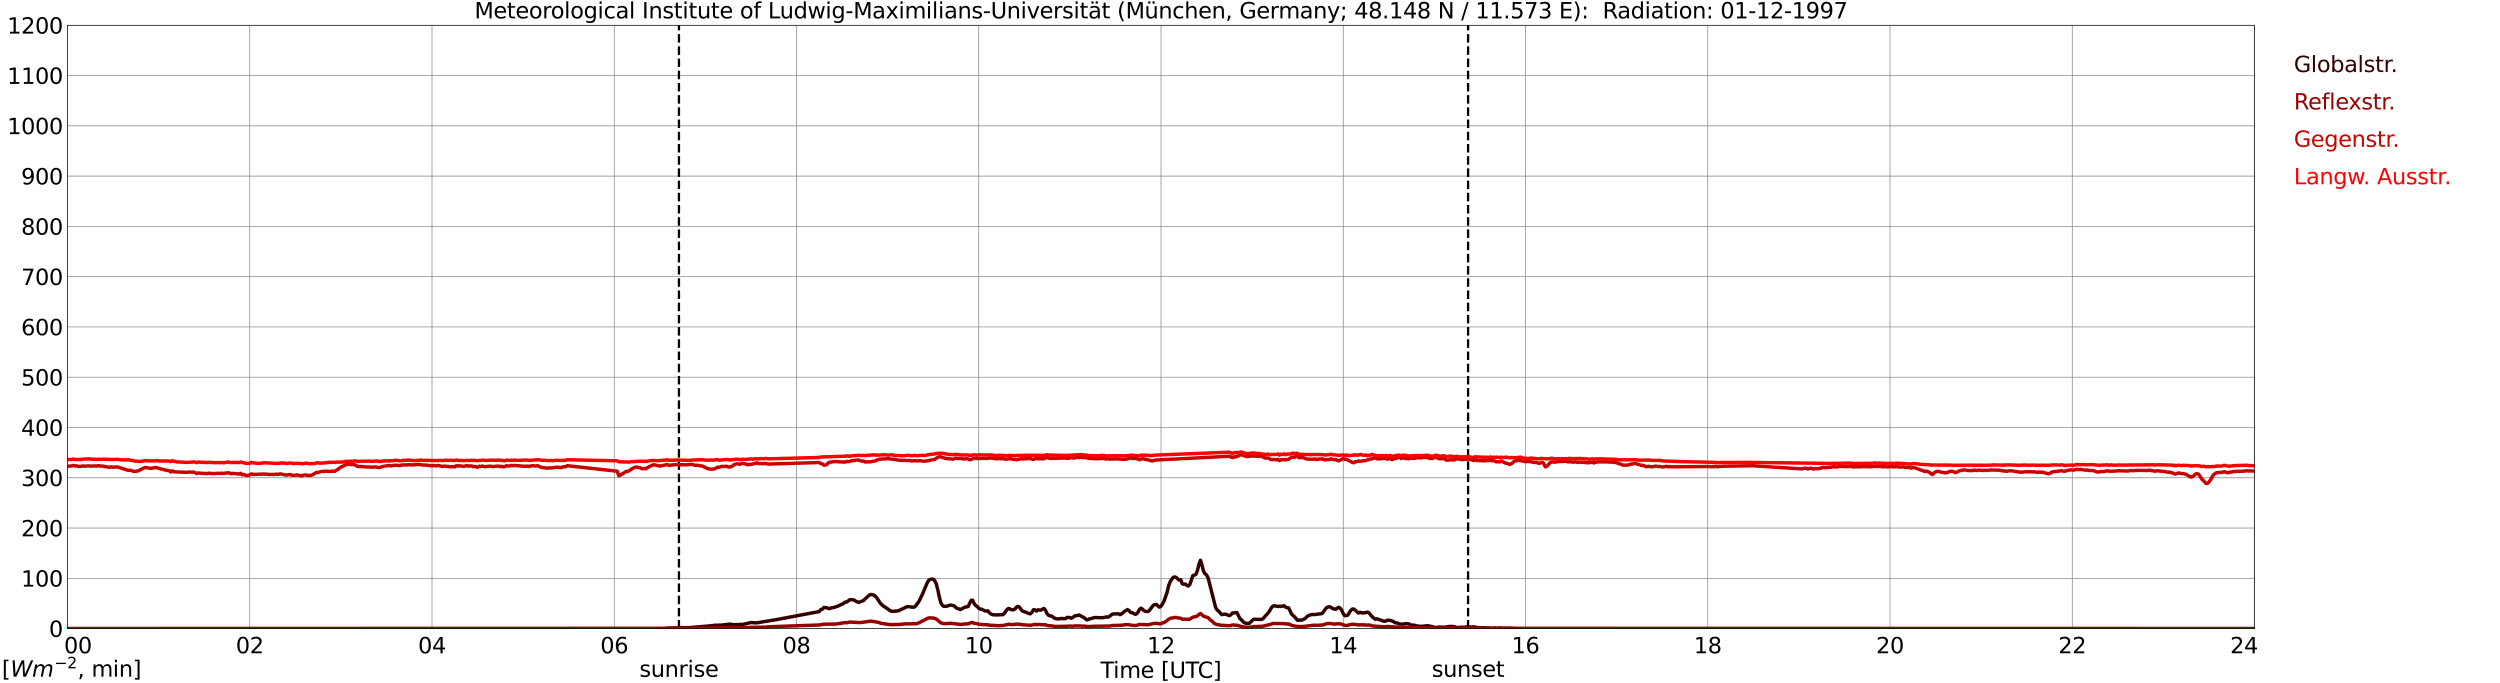 <?xml version="1.0" encoding="utf-8" standalone="no"?>
<!DOCTYPE svg PUBLIC "-//W3C//DTD SVG 1.1//EN"
  "http://www.w3.org/Graphics/SVG/1.1/DTD/svg11.dtd">
<svg xmlns:xlink="http://www.w3.org/1999/xlink" width="1085.4pt" height="296.64pt" viewBox="0 0 1085.4 296.64" xmlns="http://www.w3.org/2000/svg" version="1.1">
 <defs>
  <style type="text/css">*{stroke-linejoin: round; stroke-linecap: butt}</style>
 </defs>
 <g id="figure_1">
  <g id="patch_1">
   <path d="M 0 296.64 
L 1085.4 296.64 
L 1085.4 0 
L 0 0 
z
" style="fill: #ffffff"/>
  </g>
  <g id="axes_1">
   <g id="patch_2">
    <path d="M 29.306 272.909 
L 978.814 272.909 
L 978.814 10.976 
L 29.306 10.976 
z
" style="fill: #ffffff"/>
   </g>
   <g id="patch_3">
    <path d="M 978.814 272.909 
L 978.814 272.909 
L 978.814 10.976 
L 978.814 10.976 
z
" clip-path="url(#p9aef41414a)" style="fill: #d3d3d3; opacity: 0.25; stroke: #d3d3d3; stroke-linejoin: miter"/>
   </g>
   <g id="matplotlib.axis_1">
    <g id="xtick_1">
     <g id="line2d_1">
      <path d="M 29.306 272.909 
L 29.306 10.976 
" clip-path="url(#p9aef41414a)" style="fill: none; stroke: #808080; stroke-width: 0.3; stroke-linecap: square"/>
     </g>
     <g id="line2d_2"/>
     <g id="text_1">
      <!--    00 -->
      <g transform="translate(18.733 283.627) scale(0.095 -0.095)">
       <defs>
        <path id="DejaVuSans-20" transform="scale(0.016)"/>
        <path id="DejaVuSans-30" d="M 2034 4250 
Q 1547 4250 1301 3770 
Q 1056 3291 1056 2328 
Q 1056 1369 1301 889 
Q 1547 409 2034 409 
Q 2525 409 2770 889 
Q 3016 1369 3016 2328 
Q 3016 3291 2770 3770 
Q 2525 4250 2034 4250 
z
M 2034 4750 
Q 2819 4750 3233 4129 
Q 3647 3509 3647 2328 
Q 3647 1150 3233 529 
Q 2819 -91 2034 -91 
Q 1250 -91 836 529 
Q 422 1150 422 2328 
Q 422 3509 836 4129 
Q 1250 4750 2034 4750 
z
" transform="scale(0.016)"/>
       </defs>
       <use xlink:href="#DejaVuSans-20"/>
       <use xlink:href="#DejaVuSans-20" transform="translate(31.787 0)"/>
       <use xlink:href="#DejaVuSans-20" transform="translate(63.574 0)"/>
       <use xlink:href="#DejaVuSans-30" transform="translate(95.361 0)"/>
       <use xlink:href="#DejaVuSans-30" transform="translate(158.984 0)"/>
      </g>
     </g>
    </g>
    <g id="xtick_2">
     <g id="line2d_3">
      <path d="M 108.431 272.909 
L 108.431 10.976 
" clip-path="url(#p9aef41414a)" style="fill: none; stroke: #808080; stroke-width: 0.3; stroke-linecap: square"/>
     </g>
     <g id="line2d_4"/>
     <g id="text_2">
      <!-- 02 -->
      <g transform="translate(102.387 283.627) scale(0.095 -0.095)">
       <defs>
        <path id="DejaVuSans-32" d="M 1228 531 
L 3431 531 
L 3431 0 
L 469 0 
L 469 531 
Q 828 903 1448 1529 
Q 2069 2156 2228 2338 
Q 2531 2678 2651 2914 
Q 2772 3150 2772 3378 
Q 2772 3750 2511 3984 
Q 2250 4219 1831 4219 
Q 1534 4219 1204 4116 
Q 875 4013 500 3803 
L 500 4441 
Q 881 4594 1212 4672 
Q 1544 4750 1819 4750 
Q 2544 4750 2975 4387 
Q 3406 4025 3406 3419 
Q 3406 3131 3298 2873 
Q 3191 2616 2906 2266 
Q 2828 2175 2409 1742 
Q 1991 1309 1228 531 
z
" transform="scale(0.016)"/>
       </defs>
       <use xlink:href="#DejaVuSans-30"/>
       <use xlink:href="#DejaVuSans-32" transform="translate(63.623 0)"/>
      </g>
     </g>
    </g>
    <g id="xtick_3">
     <g id="line2d_5">
      <path d="M 187.557 272.909 
L 187.557 10.976 
" clip-path="url(#p9aef41414a)" style="fill: none; stroke: #808080; stroke-width: 0.3; stroke-linecap: square"/>
     </g>
     <g id="line2d_6"/>
     <g id="text_3">
      <!-- 04 -->
      <g transform="translate(181.513 283.627) scale(0.095 -0.095)">
       <defs>
        <path id="DejaVuSans-34" d="M 2419 4116 
L 825 1625 
L 2419 1625 
L 2419 4116 
z
M 2253 4666 
L 3047 4666 
L 3047 1625 
L 3713 1625 
L 3713 1100 
L 3047 1100 
L 3047 0 
L 2419 0 
L 2419 1100 
L 313 1100 
L 313 1709 
L 2253 4666 
z
" transform="scale(0.016)"/>
       </defs>
       <use xlink:href="#DejaVuSans-30"/>
       <use xlink:href="#DejaVuSans-34" transform="translate(63.623 0)"/>
      </g>
     </g>
    </g>
    <g id="xtick_4">
     <g id="line2d_7">
      <path d="M 266.683 272.909 
L 266.683 10.976 
" clip-path="url(#p9aef41414a)" style="fill: none; stroke: #808080; stroke-width: 0.3; stroke-linecap: square"/>
     </g>
     <g id="line2d_8"/>
     <g id="text_4">
      <!-- 06 -->
      <g transform="translate(260.638 283.627) scale(0.095 -0.095)">
       <defs>
        <path id="DejaVuSans-36" d="M 2113 2584 
Q 1688 2584 1439 2293 
Q 1191 2003 1191 1497 
Q 1191 994 1439 701 
Q 1688 409 2113 409 
Q 2538 409 2786 701 
Q 3034 994 3034 1497 
Q 3034 2003 2786 2293 
Q 2538 2584 2113 2584 
z
M 3366 4563 
L 3366 3988 
Q 3128 4100 2886 4159 
Q 2644 4219 2406 4219 
Q 1781 4219 1451 3797 
Q 1122 3375 1075 2522 
Q 1259 2794 1537 2939 
Q 1816 3084 2150 3084 
Q 2853 3084 3261 2657 
Q 3669 2231 3669 1497 
Q 3669 778 3244 343 
Q 2819 -91 2113 -91 
Q 1303 -91 875 529 
Q 447 1150 447 2328 
Q 447 3434 972 4092 
Q 1497 4750 2381 4750 
Q 2619 4750 2861 4703 
Q 3103 4656 3366 4563 
z
" transform="scale(0.016)"/>
       </defs>
       <use xlink:href="#DejaVuSans-30"/>
       <use xlink:href="#DejaVuSans-36" transform="translate(63.623 0)"/>
      </g>
     </g>
    </g>
    <g id="xtick_5">
     <g id="line2d_9">
      <path d="M 345.808 272.909 
L 345.808 10.976 
" clip-path="url(#p9aef41414a)" style="fill: none; stroke: #808080; stroke-width: 0.3; stroke-linecap: square"/>
     </g>
     <g id="line2d_10"/>
     <g id="text_5">
      <!-- 08 -->
      <g transform="translate(339.764 283.627) scale(0.095 -0.095)">
       <defs>
        <path id="DejaVuSans-38" d="M 2034 2216 
Q 1584 2216 1326 1975 
Q 1069 1734 1069 1313 
Q 1069 891 1326 650 
Q 1584 409 2034 409 
Q 2484 409 2743 651 
Q 3003 894 3003 1313 
Q 3003 1734 2745 1975 
Q 2488 2216 2034 2216 
z
M 1403 2484 
Q 997 2584 770 2862 
Q 544 3141 544 3541 
Q 544 4100 942 4425 
Q 1341 4750 2034 4750 
Q 2731 4750 3128 4425 
Q 3525 4100 3525 3541 
Q 3525 3141 3298 2862 
Q 3072 2584 2669 2484 
Q 3125 2378 3379 2068 
Q 3634 1759 3634 1313 
Q 3634 634 3220 271 
Q 2806 -91 2034 -91 
Q 1263 -91 848 271 
Q 434 634 434 1313 
Q 434 1759 690 2068 
Q 947 2378 1403 2484 
z
M 1172 3481 
Q 1172 3119 1398 2916 
Q 1625 2713 2034 2713 
Q 2441 2713 2670 2916 
Q 2900 3119 2900 3481 
Q 2900 3844 2670 4047 
Q 2441 4250 2034 4250 
Q 1625 4250 1398 4047 
Q 1172 3844 1172 3481 
z
" transform="scale(0.016)"/>
       </defs>
       <use xlink:href="#DejaVuSans-30"/>
       <use xlink:href="#DejaVuSans-38" transform="translate(63.623 0)"/>
      </g>
     </g>
    </g>
    <g id="xtick_6">
     <g id="line2d_11">
      <path d="M 424.934 272.909 
L 424.934 10.976 
" clip-path="url(#p9aef41414a)" style="fill: none; stroke: #808080; stroke-width: 0.3; stroke-linecap: square"/>
     </g>
     <g id="line2d_12"/>
     <g id="text_6">
      <!-- 10 -->
      <g transform="translate(418.89 283.627) scale(0.095 -0.095)">
       <defs>
        <path id="DejaVuSans-31" d="M 794 531 
L 1825 531 
L 1825 4091 
L 703 3866 
L 703 4441 
L 1819 4666 
L 2450 4666 
L 2450 531 
L 3481 531 
L 3481 0 
L 794 0 
L 794 531 
z
" transform="scale(0.016)"/>
       </defs>
       <use xlink:href="#DejaVuSans-31"/>
       <use xlink:href="#DejaVuSans-30" transform="translate(63.623 0)"/>
      </g>
     </g>
    </g>
    <g id="xtick_7">
     <g id="line2d_13">
      <path d="M 504.06 272.909 
L 504.06 10.976 
" clip-path="url(#p9aef41414a)" style="fill: none; stroke: #808080; stroke-width: 0.3; stroke-linecap: square"/>
     </g>
     <g id="line2d_14"/>
     <g id="text_7">
      <!-- 12 -->
      <g transform="translate(498.015 283.627) scale(0.095 -0.095)">
       <use xlink:href="#DejaVuSans-31"/>
       <use xlink:href="#DejaVuSans-32" transform="translate(63.623 0)"/>
      </g>
     </g>
    </g>
    <g id="xtick_8">
     <g id="line2d_15">
      <path d="M 583.185 272.909 
L 583.185 10.976 
" clip-path="url(#p9aef41414a)" style="fill: none; stroke: #808080; stroke-width: 0.3; stroke-linecap: square"/>
     </g>
     <g id="line2d_16"/>
     <g id="text_8">
      <!-- 14 -->
      <g transform="translate(577.141 283.627) scale(0.095 -0.095)">
       <use xlink:href="#DejaVuSans-31"/>
       <use xlink:href="#DejaVuSans-34" transform="translate(63.623 0)"/>
      </g>
     </g>
    </g>
    <g id="xtick_9">
     <g id="line2d_17">
      <path d="M 662.311 272.909 
L 662.311 10.976 
" clip-path="url(#p9aef41414a)" style="fill: none; stroke: #808080; stroke-width: 0.3; stroke-linecap: square"/>
     </g>
     <g id="line2d_18"/>
     <g id="text_9">
      <!-- 16 -->
      <g transform="translate(656.267 283.627) scale(0.095 -0.095)">
       <use xlink:href="#DejaVuSans-31"/>
       <use xlink:href="#DejaVuSans-36" transform="translate(63.623 0)"/>
      </g>
     </g>
    </g>
    <g id="xtick_10">
     <g id="line2d_19">
      <path d="M 741.437 272.909 
L 741.437 10.976 
" clip-path="url(#p9aef41414a)" style="fill: none; stroke: #808080; stroke-width: 0.3; stroke-linecap: square"/>
     </g>
     <g id="line2d_20"/>
     <g id="text_10">
      <!-- 18 -->
      <g transform="translate(735.392 283.627) scale(0.095 -0.095)">
       <use xlink:href="#DejaVuSans-31"/>
       <use xlink:href="#DejaVuSans-38" transform="translate(63.623 0)"/>
      </g>
     </g>
    </g>
    <g id="xtick_11">
     <g id="line2d_21">
      <path d="M 820.562 272.909 
L 820.562 10.976 
" clip-path="url(#p9aef41414a)" style="fill: none; stroke: #808080; stroke-width: 0.3; stroke-linecap: square"/>
     </g>
     <g id="line2d_22"/>
     <g id="text_11">
      <!-- 20 -->
      <g transform="translate(814.518 283.627) scale(0.095 -0.095)">
       <use xlink:href="#DejaVuSans-32"/>
       <use xlink:href="#DejaVuSans-30" transform="translate(63.623 0)"/>
      </g>
     </g>
    </g>
    <g id="xtick_12">
     <g id="line2d_23">
      <path d="M 899.688 272.909 
L 899.688 10.976 
" clip-path="url(#p9aef41414a)" style="fill: none; stroke: #808080; stroke-width: 0.3; stroke-linecap: square"/>
     </g>
     <g id="line2d_24"/>
     <g id="text_12">
      <!-- 22 -->
      <g transform="translate(893.644 283.627) scale(0.095 -0.095)">
       <use xlink:href="#DejaVuSans-32"/>
       <use xlink:href="#DejaVuSans-32" transform="translate(63.623 0)"/>
      </g>
     </g>
    </g>
    <g id="xtick_13">
     <g id="line2d_25">
      <path d="M 978.814 272.909 
L 978.814 10.976 
" clip-path="url(#p9aef41414a)" style="fill: none; stroke: #808080; stroke-width: 0.3; stroke-linecap: square"/>
     </g>
     <g id="line2d_26"/>
     <g id="text_13">
      <!-- 24    -->
      <g transform="translate(968.241 283.627) scale(0.095 -0.095)">
       <use xlink:href="#DejaVuSans-32"/>
       <use xlink:href="#DejaVuSans-34" transform="translate(63.623 0)"/>
       <use xlink:href="#DejaVuSans-20" transform="translate(127.246 0)"/>
       <use xlink:href="#DejaVuSans-20" transform="translate(159.033 0)"/>
       <use xlink:href="#DejaVuSans-20" transform="translate(190.82 0)"/>
      </g>
     </g>
    </g>
    <g id="text_14">
     <!-- Time [UTC] -->
     <g transform="translate(477.806 294.322) scale(0.095 -0.095)">
      <defs>
       <path id="DejaVuSans-54" d="M -19 4666 
L 3928 4666 
L 3928 4134 
L 2272 4134 
L 2272 0 
L 1638 0 
L 1638 4134 
L -19 4134 
L -19 4666 
z
" transform="scale(0.016)"/>
       <path id="DejaVuSans-69" d="M 603 3500 
L 1178 3500 
L 1178 0 
L 603 0 
L 603 3500 
z
M 603 4863 
L 1178 4863 
L 1178 4134 
L 603 4134 
L 603 4863 
z
" transform="scale(0.016)"/>
       <path id="DejaVuSans-6d" d="M 3328 2828 
Q 3544 3216 3844 3400 
Q 4144 3584 4550 3584 
Q 5097 3584 5394 3201 
Q 5691 2819 5691 2113 
L 5691 0 
L 5113 0 
L 5113 2094 
Q 5113 2597 4934 2840 
Q 4756 3084 4391 3084 
Q 3944 3084 3684 2787 
Q 3425 2491 3425 1978 
L 3425 0 
L 2847 0 
L 2847 2094 
Q 2847 2600 2669 2842 
Q 2491 3084 2119 3084 
Q 1678 3084 1418 2786 
Q 1159 2488 1159 1978 
L 1159 0 
L 581 0 
L 581 3500 
L 1159 3500 
L 1159 2956 
Q 1356 3278 1631 3431 
Q 1906 3584 2284 3584 
Q 2666 3584 2933 3390 
Q 3200 3197 3328 2828 
z
" transform="scale(0.016)"/>
       <path id="DejaVuSans-65" d="M 3597 1894 
L 3597 1613 
L 953 1613 
Q 991 1019 1311 708 
Q 1631 397 2203 397 
Q 2534 397 2845 478 
Q 3156 559 3463 722 
L 3463 178 
Q 3153 47 2828 -22 
Q 2503 -91 2169 -91 
Q 1331 -91 842 396 
Q 353 884 353 1716 
Q 353 2575 817 3079 
Q 1281 3584 2069 3584 
Q 2775 3584 3186 3129 
Q 3597 2675 3597 1894 
z
M 3022 2063 
Q 3016 2534 2758 2815 
Q 2500 3097 2075 3097 
Q 1594 3097 1305 2825 
Q 1016 2553 972 2059 
L 3022 2063 
z
" transform="scale(0.016)"/>
       <path id="DejaVuSans-5b" d="M 550 4863 
L 1875 4863 
L 1875 4416 
L 1125 4416 
L 1125 -397 
L 1875 -397 
L 1875 -844 
L 550 -844 
L 550 4863 
z
" transform="scale(0.016)"/>
       <path id="DejaVuSans-55" d="M 556 4666 
L 1191 4666 
L 1191 1831 
Q 1191 1081 1462 751 
Q 1734 422 2344 422 
Q 2950 422 3222 751 
Q 3494 1081 3494 1831 
L 3494 4666 
L 4128 4666 
L 4128 1753 
Q 4128 841 3676 375 
Q 3225 -91 2344 -91 
Q 1459 -91 1007 375 
Q 556 841 556 1753 
L 556 4666 
z
" transform="scale(0.016)"/>
       <path id="DejaVuSans-43" d="M 4122 4306 
L 4122 3641 
Q 3803 3938 3442 4084 
Q 3081 4231 2675 4231 
Q 1875 4231 1450 3742 
Q 1025 3253 1025 2328 
Q 1025 1406 1450 917 
Q 1875 428 2675 428 
Q 3081 428 3442 575 
Q 3803 722 4122 1019 
L 4122 359 
Q 3791 134 3420 21 
Q 3050 -91 2638 -91 
Q 1578 -91 968 557 
Q 359 1206 359 2328 
Q 359 3453 968 4101 
Q 1578 4750 2638 4750 
Q 3056 4750 3426 4639 
Q 3797 4528 4122 4306 
z
" transform="scale(0.016)"/>
       <path id="DejaVuSans-5d" d="M 1947 4863 
L 1947 -844 
L 622 -844 
L 622 -397 
L 1369 -397 
L 1369 4416 
L 622 4416 
L 622 4863 
L 1947 4863 
z
" transform="scale(0.016)"/>
      </defs>
      <use xlink:href="#DejaVuSans-54"/>
      <use xlink:href="#DejaVuSans-69" transform="translate(57.959 0)"/>
      <use xlink:href="#DejaVuSans-6d" transform="translate(85.742 0)"/>
      <use xlink:href="#DejaVuSans-65" transform="translate(183.154 0)"/>
      <use xlink:href="#DejaVuSans-20" transform="translate(244.678 0)"/>
      <use xlink:href="#DejaVuSans-5b" transform="translate(276.465 0)"/>
      <use xlink:href="#DejaVuSans-55" transform="translate(315.479 0)"/>
      <use xlink:href="#DejaVuSans-54" transform="translate(388.672 0)"/>
      <use xlink:href="#DejaVuSans-43" transform="translate(443.881 0)"/>
      <use xlink:href="#DejaVuSans-5d" transform="translate(513.705 0)"/>
     </g>
    </g>
   </g>
   <g id="matplotlib.axis_2">
    <g id="ytick_1">
     <g id="line2d_27">
      <path d="M 29.306 272.909 
L 978.814 272.909 
" clip-path="url(#p9aef41414a)" style="fill: none; stroke: #808080; stroke-width: 0.3; stroke-linecap: square"/>
     </g>
     <g id="line2d_28"/>
     <g id="text_15">
      <!-- 0 -->
      <g transform="translate(21.261 276.518) scale(0.095 -0.095)">
       <use xlink:href="#DejaVuSans-30"/>
      </g>
     </g>
    </g>
    <g id="ytick_2">
     <g id="line2d_29">
      <path d="M 29.306 251.081 
L 978.814 251.081 
" clip-path="url(#p9aef41414a)" style="fill: none; stroke: #808080; stroke-width: 0.3; stroke-linecap: square"/>
     </g>
     <g id="line2d_30"/>
     <g id="text_16">
      <!-- 100 -->
      <g transform="translate(9.173 254.69) scale(0.095 -0.095)">
       <use xlink:href="#DejaVuSans-31"/>
       <use xlink:href="#DejaVuSans-30" transform="translate(63.623 0)"/>
       <use xlink:href="#DejaVuSans-30" transform="translate(127.246 0)"/>
      </g>
     </g>
    </g>
    <g id="ytick_3">
     <g id="line2d_31">
      <path d="M 29.306 229.253 
L 978.814 229.253 
" clip-path="url(#p9aef41414a)" style="fill: none; stroke: #808080; stroke-width: 0.3; stroke-linecap: square"/>
     </g>
     <g id="line2d_32"/>
     <g id="text_17">
      <!-- 200 -->
      <g transform="translate(9.173 232.863) scale(0.095 -0.095)">
       <use xlink:href="#DejaVuSans-32"/>
       <use xlink:href="#DejaVuSans-30" transform="translate(63.623 0)"/>
       <use xlink:href="#DejaVuSans-30" transform="translate(127.246 0)"/>
      </g>
     </g>
    </g>
    <g id="ytick_4">
     <g id="line2d_33">
      <path d="M 29.306 207.426 
L 978.814 207.426 
" clip-path="url(#p9aef41414a)" style="fill: none; stroke: #808080; stroke-width: 0.3; stroke-linecap: square"/>
     </g>
     <g id="line2d_34"/>
     <g id="text_18">
      <!-- 300 -->
      <g transform="translate(9.173 211.035) scale(0.095 -0.095)">
       <defs>
        <path id="DejaVuSans-33" d="M 2597 2516 
Q 3050 2419 3304 2112 
Q 3559 1806 3559 1356 
Q 3559 666 3084 287 
Q 2609 -91 1734 -91 
Q 1441 -91 1130 -33 
Q 819 25 488 141 
L 488 750 
Q 750 597 1062 519 
Q 1375 441 1716 441 
Q 2309 441 2620 675 
Q 2931 909 2931 1356 
Q 2931 1769 2642 2001 
Q 2353 2234 1838 2234 
L 1294 2234 
L 1294 2753 
L 1863 2753 
Q 2328 2753 2575 2939 
Q 2822 3125 2822 3475 
Q 2822 3834 2567 4026 
Q 2313 4219 1838 4219 
Q 1578 4219 1281 4162 
Q 984 4106 628 3988 
L 628 4550 
Q 988 4650 1302 4700 
Q 1616 4750 1894 4750 
Q 2613 4750 3031 4423 
Q 3450 4097 3450 3541 
Q 3450 3153 3228 2886 
Q 3006 2619 2597 2516 
z
" transform="scale(0.016)"/>
       </defs>
       <use xlink:href="#DejaVuSans-33"/>
       <use xlink:href="#DejaVuSans-30" transform="translate(63.623 0)"/>
       <use xlink:href="#DejaVuSans-30" transform="translate(127.246 0)"/>
      </g>
     </g>
    </g>
    <g id="ytick_5">
     <g id="line2d_35">
      <path d="M 29.306 185.598 
L 978.814 185.598 
" clip-path="url(#p9aef41414a)" style="fill: none; stroke: #808080; stroke-width: 0.3; stroke-linecap: square"/>
     </g>
     <g id="line2d_36"/>
     <g id="text_19">
      <!-- 400 -->
      <g transform="translate(9.173 189.207) scale(0.095 -0.095)">
       <use xlink:href="#DejaVuSans-34"/>
       <use xlink:href="#DejaVuSans-30" transform="translate(63.623 0)"/>
       <use xlink:href="#DejaVuSans-30" transform="translate(127.246 0)"/>
      </g>
     </g>
    </g>
    <g id="ytick_6">
     <g id="line2d_37">
      <path d="M 29.306 163.77 
L 978.814 163.77 
" clip-path="url(#p9aef41414a)" style="fill: none; stroke: #808080; stroke-width: 0.3; stroke-linecap: square"/>
     </g>
     <g id="line2d_38"/>
     <g id="text_20">
      <!-- 500 -->
      <g transform="translate(9.173 167.379) scale(0.095 -0.095)">
       <defs>
        <path id="DejaVuSans-35" d="M 691 4666 
L 3169 4666 
L 3169 4134 
L 1269 4134 
L 1269 2991 
Q 1406 3038 1543 3061 
Q 1681 3084 1819 3084 
Q 2600 3084 3056 2656 
Q 3513 2228 3513 1497 
Q 3513 744 3044 326 
Q 2575 -91 1722 -91 
Q 1428 -91 1123 -41 
Q 819 9 494 109 
L 494 744 
Q 775 591 1075 516 
Q 1375 441 1709 441 
Q 2250 441 2565 725 
Q 2881 1009 2881 1497 
Q 2881 1984 2565 2268 
Q 2250 2553 1709 2553 
Q 1456 2553 1204 2497 
Q 953 2441 691 2322 
L 691 4666 
z
" transform="scale(0.016)"/>
       </defs>
       <use xlink:href="#DejaVuSans-35"/>
       <use xlink:href="#DejaVuSans-30" transform="translate(63.623 0)"/>
       <use xlink:href="#DejaVuSans-30" transform="translate(127.246 0)"/>
      </g>
     </g>
    </g>
    <g id="ytick_7">
     <g id="line2d_39">
      <path d="M 29.306 141.942 
L 978.814 141.942 
" clip-path="url(#p9aef41414a)" style="fill: none; stroke: #808080; stroke-width: 0.3; stroke-linecap: square"/>
     </g>
     <g id="line2d_40"/>
     <g id="text_21">
      <!-- 600 -->
      <g transform="translate(9.173 145.551) scale(0.095 -0.095)">
       <use xlink:href="#DejaVuSans-36"/>
       <use xlink:href="#DejaVuSans-30" transform="translate(63.623 0)"/>
       <use xlink:href="#DejaVuSans-30" transform="translate(127.246 0)"/>
      </g>
     </g>
    </g>
    <g id="ytick_8">
     <g id="line2d_41">
      <path d="M 29.306 120.114 
L 978.814 120.114 
" clip-path="url(#p9aef41414a)" style="fill: none; stroke: #808080; stroke-width: 0.3; stroke-linecap: square"/>
     </g>
     <g id="line2d_42"/>
     <g id="text_22">
      <!-- 700 -->
      <g transform="translate(9.173 123.724) scale(0.095 -0.095)">
       <defs>
        <path id="DejaVuSans-37" d="M 525 4666 
L 3525 4666 
L 3525 4397 
L 1831 0 
L 1172 0 
L 2766 4134 
L 525 4134 
L 525 4666 
z
" transform="scale(0.016)"/>
       </defs>
       <use xlink:href="#DejaVuSans-37"/>
       <use xlink:href="#DejaVuSans-30" transform="translate(63.623 0)"/>
       <use xlink:href="#DejaVuSans-30" transform="translate(127.246 0)"/>
      </g>
     </g>
    </g>
    <g id="ytick_9">
     <g id="line2d_43">
      <path d="M 29.306 98.287 
L 978.814 98.287 
" clip-path="url(#p9aef41414a)" style="fill: none; stroke: #808080; stroke-width: 0.3; stroke-linecap: square"/>
     </g>
     <g id="line2d_44"/>
     <g id="text_23">
      <!-- 800 -->
      <g transform="translate(9.173 101.896) scale(0.095 -0.095)">
       <use xlink:href="#DejaVuSans-38"/>
       <use xlink:href="#DejaVuSans-30" transform="translate(63.623 0)"/>
       <use xlink:href="#DejaVuSans-30" transform="translate(127.246 0)"/>
      </g>
     </g>
    </g>
    <g id="ytick_10">
     <g id="line2d_45">
      <path d="M 29.306 76.459 
L 978.814 76.459 
" clip-path="url(#p9aef41414a)" style="fill: none; stroke: #808080; stroke-width: 0.3; stroke-linecap: square"/>
     </g>
     <g id="line2d_46"/>
     <g id="text_24">
      <!-- 900 -->
      <g transform="translate(9.173 80.068) scale(0.095 -0.095)">
       <defs>
        <path id="DejaVuSans-39" d="M 703 97 
L 703 672 
Q 941 559 1184 500 
Q 1428 441 1663 441 
Q 2288 441 2617 861 
Q 2947 1281 2994 2138 
Q 2813 1869 2534 1725 
Q 2256 1581 1919 1581 
Q 1219 1581 811 2004 
Q 403 2428 403 3163 
Q 403 3881 828 4315 
Q 1253 4750 1959 4750 
Q 2769 4750 3195 4129 
Q 3622 3509 3622 2328 
Q 3622 1225 3098 567 
Q 2575 -91 1691 -91 
Q 1453 -91 1209 -44 
Q 966 3 703 97 
z
M 1959 2075 
Q 2384 2075 2632 2365 
Q 2881 2656 2881 3163 
Q 2881 3666 2632 3958 
Q 2384 4250 1959 4250 
Q 1534 4250 1286 3958 
Q 1038 3666 1038 3163 
Q 1038 2656 1286 2365 
Q 1534 2075 1959 2075 
z
" transform="scale(0.016)"/>
       </defs>
       <use xlink:href="#DejaVuSans-39"/>
       <use xlink:href="#DejaVuSans-30" transform="translate(63.623 0)"/>
       <use xlink:href="#DejaVuSans-30" transform="translate(127.246 0)"/>
      </g>
     </g>
    </g>
    <g id="ytick_11">
     <g id="line2d_47">
      <path d="M 29.306 54.631 
L 978.814 54.631 
" clip-path="url(#p9aef41414a)" style="fill: none; stroke: #808080; stroke-width: 0.3; stroke-linecap: square"/>
     </g>
     <g id="line2d_48"/>
     <g id="text_25">
      <!-- 1000 -->
      <g transform="translate(3.128 58.24) scale(0.095 -0.095)">
       <use xlink:href="#DejaVuSans-31"/>
       <use xlink:href="#DejaVuSans-30" transform="translate(63.623 0)"/>
       <use xlink:href="#DejaVuSans-30" transform="translate(127.246 0)"/>
       <use xlink:href="#DejaVuSans-30" transform="translate(190.869 0)"/>
      </g>
     </g>
    </g>
    <g id="ytick_12">
     <g id="line2d_49">
      <path d="M 29.306 32.803 
L 978.814 32.803 
" clip-path="url(#p9aef41414a)" style="fill: none; stroke: #808080; stroke-width: 0.3; stroke-linecap: square"/>
     </g>
     <g id="line2d_50"/>
     <g id="text_26">
      <!-- 1100 -->
      <g transform="translate(3.128 36.413) scale(0.095 -0.095)">
       <use xlink:href="#DejaVuSans-31"/>
       <use xlink:href="#DejaVuSans-31" transform="translate(63.623 0)"/>
       <use xlink:href="#DejaVuSans-30" transform="translate(127.246 0)"/>
       <use xlink:href="#DejaVuSans-30" transform="translate(190.869 0)"/>
      </g>
     </g>
    </g>
    <g id="ytick_13">
     <g id="line2d_51">
      <path d="M 29.306 10.976 
L 978.814 10.976 
" clip-path="url(#p9aef41414a)" style="fill: none; stroke: #808080; stroke-width: 0.3; stroke-linecap: square"/>
     </g>
     <g id="line2d_52"/>
     <g id="text_27">
      <!-- 1200 -->
      <g transform="translate(3.128 14.585) scale(0.095 -0.095)">
       <use xlink:href="#DejaVuSans-31"/>
       <use xlink:href="#DejaVuSans-32" transform="translate(63.623 0)"/>
       <use xlink:href="#DejaVuSans-30" transform="translate(127.246 0)"/>
       <use xlink:href="#DejaVuSans-30" transform="translate(190.869 0)"/>
      </g>
     </g>
    </g>
   </g>
   <g id="line2d_53">
    <path d="M 294.772 272.909 
L 294.772 10.976 
" clip-path="url(#p9aef41414a)" style="fill: none; stroke-dasharray: 3.7,1.6; stroke-dashoffset: 0; stroke: #000000"/>
   </g>
   <g id="line2d_54">
    <path d="M 637.386 272.909 
L 637.386 10.976 
" clip-path="url(#p9aef41414a)" style="fill: none; stroke-dasharray: 3.7,1.6; stroke-dashoffset: 0; stroke: #000000"/>
   </g>
   <g id="line2d_55">
    <path d="M 29.306 272.909 
L 288.442 272.909 
L 289.761 272.706 
L 293.717 272.614 
L 295.036 272.522 
L 299.652 272.477 
L 301.63 272.293 
L 308.224 271.745 
L 308.883 271.608 
L 309.543 271.608 
L 310.202 271.47 
L 313.499 271.379 
L 316.796 270.966 
L 318.774 271.195 
L 320.752 271.149 
L 321.411 271.058 
L 322.071 271.149 
L 323.39 270.92 
L 326.027 270.281 
L 327.346 270.372 
L 328.665 270.418 
L 331.302 269.96 
L 336.577 269.115 
L 355.699 265.52 
L 356.359 264.651 
L 357.018 264.499 
L 357.677 263.737 
L 358.996 263.874 
L 359.655 264.195 
L 360.315 264.195 
L 360.974 263.874 
L 361.634 263.828 
L 363.612 263.228 
L 366.249 261.975 
L 366.909 261.403 
L 367.568 261.403 
L 368.887 260.395 
L 369.546 260.305 
L 370.865 260.532 
L 371.524 260.991 
L 372.843 261.541 
L 374.821 260.762 
L 377.459 258.337 
L 378.118 258.107 
L 378.777 258.199 
L 379.437 258.428 
L 380.096 258.887 
L 380.756 259.664 
L 382.074 261.722 
L 383.393 263.049 
L 384.712 263.874 
L 386.031 264.835 
L 386.69 265.201 
L 387.349 265.431 
L 389.987 265.201 
L 393.943 263.324 
L 396.581 263.645 
L 397.24 263.416 
L 398.559 261.722 
L 399.218 260.624 
L 400.537 257.878 
L 402.515 253.12 
L 403.175 251.976 
L 403.834 251.563 
L 404.493 251.426 
L 405.153 251.472 
L 405.812 252.113 
L 406.471 253.441 
L 407.131 255.957 
L 407.79 259.07 
L 408.45 261.633 
L 409.109 262.776 
L 409.768 263.278 
L 411.087 263.187 
L 412.406 262.731 
L 413.065 262.731 
L 414.384 263.095 
L 415.043 263.828 
L 415.703 264.195 
L 417.022 264.606 
L 419 263.553 
L 419.659 263.508 
L 420.318 263.324 
L 421.637 260.624 
L 422.297 260.624 
L 422.956 262.089 
L 423.615 262.868 
L 424.275 263.324 
L 424.934 264.103 
L 425.593 264.422 
L 426.253 264.514 
L 427.572 265.201 
L 428.231 265.293 
L 428.89 265.201 
L 429.55 266.07 
L 430.209 266.529 
L 430.869 266.847 
L 432.187 266.985 
L 435.484 266.847 
L 436.144 266.162 
L 436.803 265.156 
L 437.462 264.376 
L 438.122 264.195 
L 438.781 264.606 
L 439.44 264.743 
L 440.1 264.743 
L 440.759 264.285 
L 441.419 263.508 
L 442.078 263.278 
L 442.737 263.737 
L 443.397 264.743 
L 444.056 265.431 
L 444.716 265.52 
L 446.694 266.391 
L 447.353 266.483 
L 448.012 265.841 
L 448.672 264.743 
L 449.331 264.743 
L 449.991 265.293 
L 450.65 264.743 
L 451.309 264.881 
L 451.969 264.881 
L 452.628 264.422 
L 453.287 264.195 
L 453.947 264.972 
L 454.606 266.483 
L 455.266 267.168 
L 455.925 267.397 
L 456.584 267.489 
L 457.903 268.404 
L 458.563 268.633 
L 459.222 268.724 
L 461.2 268.495 
L 461.859 268.633 
L 462.519 268.587 
L 463.178 268.083 
L 464.497 268.083 
L 465.156 268.404 
L 465.816 268.083 
L 466.475 267.489 
L 467.134 267.26 
L 467.794 267.26 
L 468.453 266.985 
L 470.431 268.039 
L 471.091 268.495 
L 471.75 269.091 
L 472.409 269.045 
L 473.069 268.633 
L 473.728 268.587 
L 474.388 268.312 
L 475.706 268.083 
L 477.025 268.174 
L 479.003 268.174 
L 480.322 267.856 
L 480.981 267.947 
L 481.641 267.626 
L 482.96 266.62 
L 484.278 266.529 
L 485.597 266.483 
L 486.256 266.847 
L 486.916 266.529 
L 488.235 265.431 
L 489.553 264.651 
L 490.213 265.156 
L 490.872 265.933 
L 491.532 265.978 
L 492.85 266.712 
L 493.51 266.529 
L 494.169 265.612 
L 494.828 264.422 
L 495.488 264.058 
L 496.807 265.201 
L 497.466 265.431 
L 498.125 265.52 
L 498.785 265.293 
L 500.763 262.731 
L 501.422 262.501 
L 502.082 262.41 
L 502.741 263.095 
L 503.4 263.599 
L 504.06 263.187 
L 504.719 262.18 
L 505.379 260.945 
L 506.697 257.193 
L 507.357 254.355 
L 508.016 252.664 
L 508.675 251.563 
L 509.335 250.695 
L 509.994 250.465 
L 510.654 250.695 
L 511.972 251.884 
L 512.632 251.655 
L 513.291 253.441 
L 513.95 253.67 
L 514.61 253.578 
L 515.269 254.126 
L 515.929 254.447 
L 516.588 253.761 
L 517.907 249.872 
L 518.566 249.688 
L 519.226 249.368 
L 519.885 247.674 
L 520.544 244.93 
L 521.204 243.236 
L 521.863 245.432 
L 522.522 248.04 
L 523.182 249.093 
L 523.841 249.643 
L 524.501 250.878 
L 527.797 263.828 
L 528.457 264.881 
L 529.116 265.385 
L 530.435 266.847 
L 531.754 266.62 
L 532.413 266.758 
L 533.732 267.306 
L 534.391 266.939 
L 535.051 266.162 
L 537.029 265.978 
L 538.348 268.587 
L 539.007 269.091 
L 539.666 269.868 
L 540.326 270.418 
L 541.644 270.691 
L 542.304 270.691 
L 544.282 268.862 
L 547.579 268.954 
L 548.238 268.724 
L 550.876 265.749 
L 552.195 263.553 
L 552.854 263.049 
L 553.513 263.049 
L 554.832 263.324 
L 555.491 263.187 
L 556.151 263.278 
L 556.81 263.187 
L 557.47 262.958 
L 558.129 263.553 
L 558.788 263.828 
L 559.448 263.874 
L 560.766 266.62 
L 562.085 267.856 
L 563.404 269.364 
L 564.063 269.183 
L 564.723 269.274 
L 565.382 269.183 
L 566.701 268.495 
L 567.36 267.764 
L 568.02 267.306 
L 569.338 266.847 
L 569.998 266.758 
L 570.657 266.847 
L 573.954 266.391 
L 574.613 265.612 
L 575.273 264.606 
L 575.932 263.874 
L 576.592 263.508 
L 577.251 263.416 
L 577.91 263.737 
L 578.57 264.195 
L 579.229 264.422 
L 579.889 264.514 
L 581.207 263.645 
L 581.867 264.058 
L 582.526 264.972 
L 583.185 266.391 
L 583.845 267.306 
L 584.504 267.306 
L 585.164 267.076 
L 586.482 264.972 
L 587.142 264.422 
L 587.801 264.422 
L 589.779 266.162 
L 590.439 265.841 
L 591.757 266.162 
L 592.417 265.978 
L 593.076 265.978 
L 593.736 265.749 
L 594.395 266.07 
L 595.714 267.764 
L 597.032 268.816 
L 597.692 268.633 
L 599.67 269.274 
L 600.329 269.593 
L 600.989 269.731 
L 601.648 269.639 
L 602.307 269.274 
L 603.626 269.364 
L 604.945 269.822 
L 605.604 270.372 
L 606.264 270.418 
L 606.923 270.602 
L 607.582 270.92 
L 609.561 270.966 
L 610.22 270.737 
L 611.539 270.829 
L 612.858 271.47 
L 613.517 271.379 
L 614.836 271.608 
L 615.495 271.837 
L 616.814 271.927 
L 618.133 271.837 
L 619.451 271.7 
L 620.111 271.7 
L 622.089 272.156 
L 622.748 272.385 
L 624.067 272.385 
L 624.726 272.247 
L 626.705 272.293 
L 627.364 272.293 
L 629.342 271.972 
L 630.661 271.972 
L 631.98 272.247 
L 632.639 272.477 
L 634.617 272.293 
L 635.936 272.385 
L 636.595 272.156 
L 637.255 272.247 
L 637.914 272.156 
L 638.573 272.247 
L 639.892 272.156 
L 641.87 272.522 
L 642.53 272.477 
L 643.189 272.614 
L 644.508 272.522 
L 645.827 272.706 
L 646.486 272.614 
L 647.145 272.797 
L 649.123 272.614 
L 649.783 272.797 
L 651.102 272.614 
L 652.42 272.797 
L 653.08 272.706 
L 654.399 272.797 
L 655.058 272.706 
L 656.377 272.843 
L 657.036 272.797 
L 658.355 272.909 
L 978.154 272.909 
L 978.154 272.909 
" clip-path="url(#p9aef41414a)" style="fill: none; stroke: #330000; stroke-width: 1.5; stroke-linecap: square"/>
   </g>
   <g id="line2d_56">
    <path d="M 29.306 272.909 
L 289.102 272.824 
L 290.42 272.824 
L 291.739 272.824 
L 292.399 272.684 
L 293.058 272.824 
L 300.311 272.778 
L 300.971 272.684 
L 301.63 272.778 
L 302.949 272.684 
L 311.521 272.59 
L 312.18 272.45 
L 312.839 272.59 
L 316.136 272.544 
L 317.455 272.45 
L 318.774 272.544 
L 324.708 272.45 
L 326.027 272.359 
L 332.621 272.265 
L 333.28 272.125 
L 338.555 271.955 
L 355.699 271.335 
L 357.677 271.008 
L 362.952 270.931 
L 366.909 270.309 
L 367.568 270.403 
L 368.887 270.078 
L 373.502 270.309 
L 378.118 269.659 
L 381.415 270.217 
L 382.734 270.682 
L 386.69 271.195 
L 390.646 271.101 
L 392.624 270.868 
L 397.899 270.776 
L 399.218 270.309 
L 399.878 269.892 
L 401.196 269.333 
L 401.856 268.868 
L 403.175 268.262 
L 405.153 268.31 
L 406.471 268.729 
L 408.45 270.403 
L 409.768 270.776 
L 411.746 270.682 
L 413.065 270.637 
L 415.043 270.868 
L 417.022 271.101 
L 419 270.868 
L 420.318 270.868 
L 421.637 270.309 
L 422.297 270.309 
L 422.956 270.637 
L 424.275 270.776 
L 424.934 271.008 
L 426.912 271.195 
L 428.89 271.241 
L 429.55 271.427 
L 433.506 271.66 
L 434.825 271.566 
L 435.484 271.566 
L 438.122 271.008 
L 439.44 271.195 
L 441.419 270.962 
L 442.737 271.008 
L 443.397 271.195 
L 447.353 271.475 
L 449.331 271.101 
L 449.991 271.241 
L 450.65 271.101 
L 451.969 271.195 
L 453.947 271.241 
L 454.606 271.566 
L 456.584 271.752 
L 457.244 271.8 
L 457.903 271.985 
L 463.178 271.892 
L 464.497 271.8 
L 465.816 271.892 
L 466.475 271.752 
L 469.113 271.752 
L 469.772 271.892 
L 470.431 271.8 
L 472.409 272.031 
L 473.728 271.985 
L 475.047 271.892 
L 481.641 271.8 
L 482.96 271.566 
L 486.916 271.475 
L 488.235 271.241 
L 490.213 271.195 
L 490.872 271.427 
L 492.85 271.566 
L 493.51 271.475 
L 494.828 271.101 
L 496.807 271.195 
L 498.125 271.241 
L 498.785 271.195 
L 500.763 270.682 
L 502.082 270.637 
L 502.741 270.682 
L 503.4 270.868 
L 504.06 270.776 
L 504.719 270.449 
L 505.379 270.309 
L 506.697 269.425 
L 507.357 268.868 
L 508.016 268.495 
L 508.675 268.31 
L 509.335 268.262 
L 509.994 268.076 
L 510.654 268.076 
L 511.313 268.262 
L 512.632 268.401 
L 513.291 268.82 
L 516.588 268.868 
L 517.247 268.31 
L 517.907 267.936 
L 519.226 267.703 
L 519.885 267.378 
L 520.544 266.727 
L 521.204 266.354 
L 522.522 267.517 
L 524.501 268.17 
L 525.16 268.868 
L 526.479 269.892 
L 527.138 270.637 
L 528.457 271.195 
L 529.116 271.241 
L 529.776 271.427 
L 533.732 271.66 
L 534.391 271.566 
L 535.051 271.335 
L 536.369 271.427 
L 537.029 271.427 
L 539.007 272.031 
L 541.644 272.359 
L 542.963 272.265 
L 544.282 272.031 
L 546.26 271.985 
L 548.238 271.892 
L 550.876 271.241 
L 552.195 270.868 
L 552.854 270.682 
L 558.129 270.776 
L 558.788 270.962 
L 559.448 270.868 
L 560.766 271.475 
L 562.085 271.8 
L 564.063 272.031 
L 566.042 271.985 
L 569.998 271.475 
L 573.295 271.427 
L 574.613 271.241 
L 575.932 270.776 
L 577.251 270.682 
L 579.229 270.962 
L 581.207 270.776 
L 582.526 271.008 
L 583.845 271.475 
L 584.504 271.566 
L 585.164 271.475 
L 586.482 271.101 
L 587.801 271.008 
L 589.779 271.335 
L 590.439 271.241 
L 591.757 271.335 
L 592.417 271.241 
L 593.076 271.427 
L 594.395 271.335 
L 595.054 271.475 
L 595.714 271.752 
L 600.989 272.125 
L 602.307 271.985 
L 609.561 272.45 
L 610.879 272.359 
L 612.198 272.45 
L 613.517 272.544 
L 621.429 272.59 
L 623.408 272.778 
L 627.364 272.684 
L 628.683 272.59 
L 630.001 272.59 
L 631.98 272.684 
L 632.639 272.778 
L 633.958 272.684 
L 644.508 272.778 
L 645.827 272.824 
L 647.145 272.824 
L 978.154 272.909 
L 978.154 272.909 
" clip-path="url(#p9aef41414a)" style="fill: none; stroke: #990000; stroke-width: 1.5; stroke-linecap: square"/>
   </g>
   <g id="line2d_57">
    <path d="M 29.306 202.416 
L 30.625 202.324 
L 31.284 202.246 
L 31.943 202.049 
L 32.603 202.337 
L 33.262 202.204 
L 33.921 202.508 
L 35.24 202.492 
L 35.9 202.259 
L 36.559 202.396 
L 38.537 202.268 
L 39.197 202.346 
L 40.515 202.327 
L 41.175 202.279 
L 41.834 202.383 
L 42.493 202.167 
L 43.812 202.351 
L 44.472 202.322 
L 45.79 202.632 
L 47.768 202.866 
L 48.428 202.623 
L 49.087 202.879 
L 50.406 202.711 
L 51.065 202.73 
L 55.681 204.206 
L 56.34 204.13 
L 57 204.234 
L 57.659 204.568 
L 58.978 204.645 
L 60.297 204.285 
L 62.934 202.96 
L 63.594 203.001 
L 64.912 203.28 
L 65.572 203.342 
L 67.55 202.968 
L 68.209 203.071 
L 68.869 203.346 
L 72.166 204.151 
L 73.484 204.374 
L 74.144 204.922 
L 74.803 204.431 
L 75.462 204.835 
L 81.397 205.083 
L 82.056 204.92 
L 83.375 205.005 
L 84.034 204.948 
L 84.694 205.16 
L 85.353 205.603 
L 86.013 205.35 
L 87.331 205.481 
L 89.969 205.596 
L 90.628 205.444 
L 91.288 205.47 
L 91.947 205.625 
L 93.925 205.553 
L 94.584 205.45 
L 95.244 205.57 
L 95.903 205.439 
L 97.222 205.553 
L 97.881 205.352 
L 98.541 205.389 
L 99.2 205.221 
L 100.519 205.681 
L 101.178 205.516 
L 103.816 205.802 
L 104.475 205.498 
L 105.135 206.162 
L 105.794 205.957 
L 106.453 206.288 
L 107.113 206.43 
L 107.772 206.387 
L 108.431 206.175 
L 109.091 205.767 
L 110.41 205.998 
L 112.388 205.876 
L 113.707 205.856 
L 114.366 205.775 
L 115.025 205.852 
L 115.685 205.808 
L 116.344 205.959 
L 118.982 205.994 
L 119.641 205.876 
L 120.96 205.933 
L 121.619 205.705 
L 124.257 206.28 
L 125.575 206.042 
L 126.235 206.105 
L 126.894 206.373 
L 127.553 206.391 
L 128.872 206.192 
L 130.85 206.566 
L 132.169 206.203 
L 132.829 206.203 
L 133.488 206.382 
L 134.807 206.411 
L 135.466 206.247 
L 137.444 205.083 
L 138.104 205.103 
L 140.082 204.597 
L 140.741 204.728 
L 141.4 204.553 
L 143.379 204.684 
L 144.038 204.544 
L 145.357 204.634 
L 147.335 203.328 
L 147.994 202.746 
L 148.654 202.551 
L 149.972 201.79 
L 151.291 201.517 
L 151.951 201.635 
L 153.269 201.685 
L 153.929 201.726 
L 155.247 202.51 
L 156.566 202.591 
L 157.226 202.573 
L 158.544 202.691 
L 161.841 202.837 
L 163.16 202.717 
L 164.479 203.003 
L 166.457 202.451 
L 169.094 202.082 
L 169.754 202.305 
L 171.073 201.964 
L 173.051 202.069 
L 173.71 202.156 
L 174.37 201.873 
L 177.007 201.811 
L 177.666 201.698 
L 178.326 201.897 
L 178.985 201.768 
L 179.645 201.857 
L 181.623 201.604 
L 182.941 201.809 
L 183.601 201.894 
L 184.92 201.907 
L 187.557 202.257 
L 188.217 202.106 
L 189.535 202.283 
L 190.195 202.065 
L 192.173 202.525 
L 192.832 202.355 
L 196.129 202.7 
L 196.788 202.573 
L 197.448 202.711 
L 198.107 202.152 
L 198.767 202.366 
L 199.426 202.213 
L 201.404 202.499 
L 202.723 202.132 
L 203.382 202.364 
L 204.701 202.252 
L 205.36 202.595 
L 206.02 202.521 
L 207.339 202.864 
L 207.998 202.412 
L 208.657 202.591 
L 209.317 202.303 
L 210.635 202.647 
L 211.295 202.501 
L 211.954 202.519 
L 212.614 202.355 
L 213.932 202.584 
L 215.251 202.436 
L 216.57 202.361 
L 217.229 202.571 
L 217.889 202.462 
L 218.548 202.724 
L 219.207 202.523 
L 219.867 202.178 
L 220.526 202.311 
L 221.186 202.331 
L 221.845 202.056 
L 222.504 202.189 
L 223.164 202.049 
L 227.779 202.447 
L 229.098 202.366 
L 229.757 202.508 
L 231.076 202.156 
L 231.736 202.204 
L 232.395 202.377 
L 233.054 202.193 
L 233.714 202.279 
L 234.373 202.695 
L 235.692 203.047 
L 236.351 203.034 
L 237.67 203.294 
L 238.329 203.123 
L 239.648 203.176 
L 241.626 202.829 
L 243.604 203.01 
L 244.264 202.711 
L 244.923 202.623 
L 245.583 202.667 
L 246.242 202.182 
L 268.002 204.592 
L 268.661 206.587 
L 269.32 206.312 
L 269.98 205.784 
L 270.639 205.546 
L 271.298 204.996 
L 271.958 204.664 
L 272.617 204.638 
L 273.277 204.306 
L 273.936 203.787 
L 275.255 203.034 
L 275.914 202.822 
L 276.573 202.776 
L 277.233 202.988 
L 277.892 203.04 
L 278.552 203.477 
L 279.211 203.505 
L 279.87 203.387 
L 280.53 203.516 
L 281.189 202.96 
L 282.508 202.303 
L 283.827 201.752 
L 286.464 202.344 
L 289.761 201.665 
L 290.42 202.034 
L 291.08 202.021 
L 291.739 201.811 
L 292.399 201.844 
L 293.717 201.659 
L 294.377 201.794 
L 296.355 201.759 
L 297.674 201.811 
L 298.992 201.759 
L 299.652 201.608 
L 300.971 201.735 
L 301.63 202.008 
L 302.949 201.984 
L 304.267 202.27 
L 304.927 202.309 
L 305.586 202.678 
L 306.246 202.912 
L 306.905 203.368 
L 308.224 203.651 
L 309.543 203.697 
L 310.202 203.573 
L 311.521 202.84 
L 312.18 202.853 
L 313.499 202.462 
L 314.158 202.538 
L 315.477 202.458 
L 316.136 202.713 
L 316.796 202.772 
L 318.114 202.305 
L 318.774 201.659 
L 320.093 201.344 
L 321.411 201.567 
L 322.071 201.154 
L 323.39 201.312 
L 324.049 201.622 
L 324.708 201.752 
L 326.686 201.482 
L 328.665 200.954 
L 329.324 201.264 
L 331.302 201.288 
L 332.621 201.205 
L 333.28 201.477 
L 339.215 201.312 
L 355.699 200.805 
L 356.359 201.274 
L 357.018 201.388 
L 357.677 201.96 
L 358.337 201.916 
L 358.996 201.689 
L 359.655 200.93 
L 360.315 200.62 
L 360.974 200.633 
L 361.634 200.452 
L 362.952 200.408 
L 366.909 200.628 
L 367.568 200.305 
L 368.227 200.434 
L 368.887 200.334 
L 370.206 199.921 
L 370.865 199.991 
L 371.524 199.736 
L 372.843 199.747 
L 374.162 200.227 
L 374.821 200.142 
L 375.481 200.556 
L 378.118 200.486 
L 378.777 200.253 
L 380.096 200.109 
L 380.756 199.698 
L 382.074 199.29 
L 382.734 199.365 
L 383.393 199.175 
L 384.053 199.292 
L 385.371 199.105 
L 391.306 199.897 
L 392.624 199.873 
L 393.284 199.873 
L 393.943 199.984 
L 394.603 199.875 
L 395.921 200.153 
L 396.581 200.011 
L 398.559 200.111 
L 399.218 200 
L 401.196 200.229 
L 402.515 200.104 
L 404.493 199.672 
L 405.812 199.461 
L 406.471 198.965 
L 407.79 198.295 
L 408.45 198.33 
L 409.109 198.642 
L 409.768 198.747 
L 410.428 199 
L 412.406 199.242 
L 413.065 199.223 
L 413.725 199.389 
L 415.043 198.854 
L 415.703 199.081 
L 417.022 198.998 
L 417.681 199.083 
L 418.34 199.317 
L 419.659 199.127 
L 420.318 199.279 
L 420.978 199.631 
L 421.637 199.522 
L 422.956 198.88 
L 424.275 199.085 
L 426.912 199.002 
L 428.89 199.05 
L 429.55 198.714 
L 430.209 198.924 
L 430.869 198.913 
L 432.187 199.153 
L 432.847 199.199 
L 433.506 199.092 
L 434.165 199.17 
L 435.484 199.129 
L 436.803 199.373 
L 438.781 199.079 
L 439.44 199.356 
L 440.759 199.487 
L 441.419 199.635 
L 442.078 199.426 
L 442.737 199.367 
L 443.397 199.151 
L 444.056 199.264 
L 447.353 199.033 
L 448.012 199.371 
L 448.672 199.482 
L 449.331 199.183 
L 449.991 199.011 
L 450.65 199.19 
L 451.969 199.129 
L 452.628 199.227 
L 453.287 199.133 
L 454.606 198.594 
L 455.925 199.031 
L 462.519 198.828 
L 463.178 198.991 
L 463.838 198.963 
L 464.497 198.788 
L 465.156 198.749 
L 466.475 198.873 
L 467.134 198.59 
L 467.794 198.577 
L 468.453 198.703 
L 469.113 198.561 
L 471.091 198.681 
L 471.75 198.644 
L 472.409 198.95 
L 475.706 199.164 
L 477.025 199.155 
L 477.685 199.033 
L 478.344 199.098 
L 479.003 199.033 
L 480.322 199.273 
L 480.981 199.116 
L 481.641 199.343 
L 484.938 199.21 
L 487.575 199.406 
L 488.894 199.36 
L 490.872 198.801 
L 491.532 199.074 
L 492.85 199.039 
L 493.51 199.116 
L 494.828 199.602 
L 495.488 199.264 
L 496.147 199.164 
L 497.466 199.454 
L 498.785 199.731 
L 500.103 200.124 
L 500.763 200.004 
L 501.422 199.751 
L 533.732 198.085 
L 535.051 198.679 
L 535.71 198.315 
L 536.369 198.43 
L 537.029 198.081 
L 537.688 197.944 
L 538.348 197.507 
L 539.007 197.439 
L 540.985 198.16 
L 541.644 198.205 
L 543.623 197.961 
L 546.919 198.188 
L 547.579 198.105 
L 548.238 198.339 
L 548.898 198.756 
L 549.557 198.893 
L 550.216 198.79 
L 550.876 198.926 
L 551.535 199.419 
L 552.195 199.572 
L 552.854 199.491 
L 554.173 199.616 
L 554.832 199.426 
L 555.491 199.987 
L 556.151 199.568 
L 556.81 199.659 
L 557.47 199.465 
L 558.129 199.67 
L 559.448 199.386 
L 560.766 198.561 
L 561.426 198.424 
L 562.085 198.579 
L 562.745 198.085 
L 563.404 198.173 
L 564.063 198.769 
L 565.382 198.561 
L 567.36 199.301 
L 569.998 199.389 
L 570.657 199.216 
L 571.317 199.491 
L 572.635 199.292 
L 573.295 199.295 
L 573.954 199.183 
L 575.273 199.668 
L 576.592 199.476 
L 577.251 199.509 
L 577.91 199.19 
L 579.229 199.642 
L 579.889 199.502 
L 581.207 200.113 
L 582.526 199.421 
L 583.185 199.048 
L 583.845 199.432 
L 584.504 199.358 
L 587.142 200.753 
L 587.801 200.921 
L 588.46 200.425 
L 589.12 200.467 
L 589.779 200.083 
L 590.439 200.336 
L 591.757 200.028 
L 592.417 200.041 
L 597.032 198.797 
L 597.692 199.146 
L 598.351 199.258 
L 601.648 198.95 
L 602.307 199.371 
L 603.626 199.079 
L 604.286 199.524 
L 606.923 198.694 
L 607.582 198.596 
L 608.242 199.083 
L 608.901 198.804 
L 609.561 198.812 
L 610.22 199.096 
L 610.879 199.02 
L 611.539 199.22 
L 612.858 198.793 
L 613.517 199.039 
L 615.495 198.712 
L 616.154 198.694 
L 616.814 198.847 
L 617.473 198.577 
L 619.451 198.59 
L 620.77 199.033 
L 622.089 199.017 
L 622.748 198.598 
L 624.067 198.716 
L 624.726 199.164 
L 626.705 199.142 
L 627.364 199.356 
L 628.023 199.805 
L 630.001 199.611 
L 631.32 199.703 
L 632.639 199.026 
L 633.298 199.351 
L 633.958 199.262 
L 634.617 199.592 
L 635.936 199.373 
L 636.595 199.474 
L 637.255 199.19 
L 637.914 199.474 
L 638.573 199.53 
L 639.892 199.958 
L 640.552 199.515 
L 641.211 199.958 
L 641.87 199.849 
L 642.53 200.061 
L 643.189 199.936 
L 643.848 200.08 
L 646.486 199.963 
L 647.145 199.626 
L 647.805 200.083 
L 648.464 199.853 
L 649.123 200.314 
L 649.783 200.506 
L 650.442 200.471 
L 651.102 200.585 
L 651.761 200.124 
L 653.739 201.143 
L 654.399 201.117 
L 655.058 201.536 
L 655.717 201.558 
L 656.377 201.2 
L 657.695 200.107 
L 658.355 200.08 
L 659.014 199.812 
L 660.333 200.046 
L 661.652 200.31 
L 662.311 200.425 
L 664.289 200.408 
L 666.267 200.796 
L 666.927 200.781 
L 668.246 201.181 
L 669.564 200.692 
L 670.224 201.2 
L 670.883 202.693 
L 671.542 202.547 
L 672.861 200.98 
L 673.521 200.578 
L 674.18 200.543 
L 674.839 200.659 
L 676.817 200.375 
L 680.114 200.24 
L 680.774 200.548 
L 681.433 200.471 
L 683.411 200.661 
L 684.071 200.445 
L 684.73 200.755 
L 686.049 200.615 
L 686.708 200.783 
L 687.368 200.674 
L 688.027 200.814 
L 688.686 200.818 
L 689.346 200.943 
L 690.664 200.762 
L 691.324 200.661 
L 691.983 201.019 
L 692.643 200.703 
L 693.961 200.528 
L 697.918 200.519 
L 698.577 200.611 
L 699.236 200.55 
L 701.874 200.877 
L 702.533 201.216 
L 703.852 201.569 
L 704.511 201.938 
L 705.171 201.883 
L 705.83 201.993 
L 707.149 201.829 
L 707.808 201.573 
L 709.127 201.381 
L 709.786 201.185 
L 710.446 201.316 
L 711.105 201.573 
L 711.765 201.704 
L 712.424 202.008 
L 713.743 202.13 
L 714.402 202.56 
L 715.062 202.599 
L 715.721 202.455 
L 717.04 202.669 
L 717.699 202.639 
L 718.358 202.44 
L 719.018 202.366 
L 719.677 202.547 
L 720.996 202.545 
L 721.655 202.772 
L 722.974 202.58 
L 723.633 202.458 
L 724.293 202.656 
L 724.952 202.56 
L 725.612 202.682 
L 742.096 202.538 
L 742.756 202.63 
L 743.415 202.58 
L 744.074 202.65 
L 744.734 202.425 
L 745.393 202.647 
L 748.031 202.425 
L 758.581 202.246 
L 759.899 202.257 
L 760.559 202.182 
L 782.318 203.586 
L 782.978 203.361 
L 784.296 203.283 
L 784.956 203.649 
L 785.615 203.368 
L 786.275 203.254 
L 786.934 203.531 
L 787.593 203.66 
L 788.253 203.376 
L 788.912 203.573 
L 789.572 203.483 
L 790.89 203.125 
L 791.55 202.922 
L 792.209 203.056 
L 795.506 202.781 
L 796.165 202.558 
L 796.825 202.748 
L 797.484 202.713 
L 798.803 202.484 
L 802.1 202.575 
L 803.419 202.512 
L 804.737 202.737 
L 805.397 202.623 
L 807.375 202.678 
L 808.034 202.571 
L 812.65 202.647 
L 813.309 202.442 
L 815.287 202.532 
L 815.947 202.403 
L 817.265 202.671 
L 818.584 202.588 
L 819.244 202.75 
L 821.222 202.562 
L 822.541 202.746 
L 823.2 202.562 
L 823.859 202.588 
L 824.519 202.802 
L 825.178 202.715 
L 825.837 202.785 
L 826.497 202.671 
L 827.156 202.979 
L 828.475 202.877 
L 829.794 203.208 
L 830.453 203.034 
L 831.112 203.06 
L 833.091 203.717 
L 833.75 204.005 
L 834.409 204.171 
L 835.728 204.736 
L 836.388 204.54 
L 837.706 205.079 
L 838.366 205.642 
L 839.025 206.035 
L 839.684 205.291 
L 840.344 204.887 
L 841.003 204.645 
L 841.663 204.625 
L 842.981 205.07 
L 843.641 205.11 
L 844.3 205.269 
L 844.959 205.284 
L 845.619 205.07 
L 846.278 204.734 
L 847.597 204.586 
L 848.256 204.819 
L 848.916 205.193 
L 849.575 204.972 
L 850.235 204.586 
L 851.553 204.186 
L 852.872 204.04 
L 853.531 204.082 
L 854.191 204.25 
L 856.169 204.35 
L 856.828 204.156 
L 857.488 204.112 
L 858.147 204.267 
L 859.466 204.057 
L 860.125 204.223 
L 863.422 204.23 
L 864.082 204.042 
L 867.378 204.136 
L 868.038 204.125 
L 870.016 204.509 
L 870.675 204.479 
L 871.335 204.642 
L 871.994 204.444 
L 873.313 204.407 
L 877.269 205.029 
L 879.247 204.83 
L 879.907 204.867 
L 880.566 204.749 
L 881.225 204.867 
L 881.885 204.811 
L 882.544 204.891 
L 883.204 204.802 
L 883.863 204.998 
L 884.522 205.066 
L 885.182 204.911 
L 885.841 205.064 
L 886.5 204.918 
L 889.138 205.677 
L 889.797 205.675 
L 890.457 205.136 
L 891.116 204.869 
L 895.072 204.374 
L 895.732 204.551 
L 896.391 204.594 
L 897.71 204.202 
L 899.029 203.994 
L 900.347 204.114 
L 901.666 203.704 
L 902.326 203.876 
L 903.644 203.811 
L 904.304 203.981 
L 904.963 203.994 
L 905.622 204.162 
L 906.282 204.031 
L 906.941 204.276 
L 908.26 204.271 
L 908.919 204.343 
L 910.238 204.837 
L 910.898 204.955 
L 911.557 204.891 
L 912.216 204.662 
L 912.876 204.765 
L 914.194 204.575 
L 914.854 204.387 
L 915.513 204.544 
L 916.832 204.584 
L 918.81 204.496 
L 919.469 204.372 
L 924.085 204.507 
L 924.745 204.287 
L 926.063 204.361 
L 926.723 204.254 
L 927.382 204.298 
L 928.041 204.184 
L 931.998 204.278 
L 932.657 204.241 
L 933.316 204.077 
L 933.976 204.302 
L 934.635 204.317 
L 935.295 204.57 
L 935.954 204.527 
L 936.613 204.359 
L 937.273 204.512 
L 937.932 204.474 
L 938.592 204.71 
L 939.251 204.614 
L 940.57 204.887 
L 941.229 205.024 
L 941.888 204.961 
L 943.207 205.291 
L 943.867 205.651 
L 944.526 205.836 
L 945.845 205.299 
L 947.163 205.614 
L 947.823 205.612 
L 949.142 205.957 
L 951.12 207.131 
L 951.779 206.993 
L 952.438 206.576 
L 953.098 205.867 
L 953.757 205.644 
L 954.417 205.799 
L 955.076 206.594 
L 955.735 207.694 
L 957.714 209.851 
L 958.373 209.868 
L 959.032 209.327 
L 959.692 208.358 
L 961.01 206.101 
L 962.329 205.214 
L 964.307 205.096 
L 964.967 205.005 
L 965.626 204.754 
L 966.945 205.238 
L 967.604 205.188 
L 968.264 204.928 
L 968.923 204.959 
L 969.582 204.725 
L 970.901 204.66 
L 971.561 204.597 
L 972.22 204.664 
L 973.539 204.579 
L 974.198 204.579 
L 975.517 204.363 
L 976.176 204.488 
L 977.495 204.446 
L 978.154 204.52 
L 978.154 204.52 
" clip-path="url(#p9aef41414a)" style="fill: none; stroke: #cc0000; stroke-width: 1.5; stroke-linecap: square"/>
   </g>
   <g id="line2d_58">
    <path d="M 29.306 199.471 
L 30.625 199.55 
L 31.943 199.288 
L 32.603 199.471 
L 35.24 199.491 
L 36.559 199.253 
L 37.218 199.323 
L 38.537 199.205 
L 39.856 199.343 
L 40.515 199.419 
L 41.175 199.332 
L 41.834 199.55 
L 42.493 199.384 
L 43.153 199.354 
L 43.812 199.467 
L 44.472 199.351 
L 46.45 199.404 
L 47.768 199.502 
L 48.428 199.432 
L 49.087 199.487 
L 50.406 199.419 
L 51.065 199.417 
L 53.043 199.69 
L 56.34 199.65 
L 57 199.947 
L 57.659 199.936 
L 58.319 200.148 
L 58.978 200.24 
L 59.637 200.214 
L 60.297 200.327 
L 61.615 200.281 
L 62.934 199.956 
L 64.253 200.091 
L 64.912 200.046 
L 65.572 200.122 
L 66.231 200.061 
L 66.89 200.122 
L 68.209 199.943 
L 68.869 200.161 
L 71.506 200.109 
L 73.484 200.17 
L 74.144 200.406 
L 74.803 200.061 
L 75.462 200.283 
L 76.122 200.356 
L 76.781 200.541 
L 81.397 200.759 
L 82.716 200.624 
L 83.375 200.696 
L 84.034 200.513 
L 84.694 200.626 
L 85.353 200.868 
L 86.013 200.615 
L 89.969 200.814 
L 91.288 200.685 
L 91.947 200.81 
L 92.606 200.781 
L 93.266 200.908 
L 94.584 200.805 
L 95.244 200.882 
L 95.903 200.807 
L 97.222 200.903 
L 99.2 200.572 
L 99.86 200.79 
L 100.519 200.836 
L 101.178 200.729 
L 103.816 200.816 
L 104.475 200.548 
L 105.135 200.858 
L 105.794 200.844 
L 106.453 201.133 
L 107.772 201.216 
L 108.431 201.141 
L 109.091 200.746 
L 111.069 201.111 
L 112.388 201.192 
L 115.025 200.901 
L 118.982 201.154 
L 120.3 201.2 
L 120.96 201.211 
L 121.619 201.015 
L 123.597 201.03 
L 124.257 201.202 
L 124.916 201.196 
L 125.575 201.017 
L 126.235 201.03 
L 127.553 201.24 
L 129.532 201.141 
L 131.51 201.344 
L 132.829 201.058 
L 134.147 201.32 
L 136.785 201.22 
L 137.444 200.914 
L 138.763 201.061 
L 139.422 201.089 
L 140.082 200.993 
L 140.741 201.017 
L 141.4 200.884 
L 142.06 200.873 
L 142.719 200.7 
L 144.038 200.751 
L 144.697 200.657 
L 145.357 200.812 
L 146.016 200.548 
L 146.676 200.683 
L 149.313 200.534 
L 149.972 200.288 
L 150.632 200.325 
L 151.291 200.251 
L 151.951 200.301 
L 154.588 200.111 
L 155.247 200.338 
L 156.566 200.257 
L 160.523 200.207 
L 161.182 200.31 
L 163.819 200.133 
L 164.479 200.342 
L 165.138 200.358 
L 166.457 200.122 
L 167.776 200.118 
L 170.413 200.015 
L 171.732 199.808 
L 173.71 200.087 
L 175.029 199.904 
L 177.007 199.788 
L 177.666 199.714 
L 178.326 199.901 
L 178.985 199.875 
L 179.645 199.998 
L 182.941 199.747 
L 183.601 199.886 
L 186.898 199.875 
L 187.557 199.995 
L 188.217 199.877 
L 188.876 199.974 
L 191.513 199.875 
L 192.173 199.98 
L 193.492 199.825 
L 196.788 199.891 
L 197.448 199.971 
L 198.107 199.67 
L 198.767 199.904 
L 200.745 199.95 
L 202.063 199.971 
L 202.723 199.814 
L 203.382 199.947 
L 204.701 199.805 
L 205.36 199.91 
L 206.02 199.849 
L 207.339 200.022 
L 207.998 199.869 
L 208.657 199.926 
L 209.317 199.749 
L 211.295 199.93 
L 211.954 199.921 
L 212.614 199.762 
L 215.251 199.847 
L 216.57 199.718 
L 217.229 199.836 
L 217.889 199.838 
L 218.548 200.011 
L 219.207 200.052 
L 219.867 199.76 
L 221.186 199.897 
L 221.845 199.792 
L 222.504 199.912 
L 223.164 199.773 
L 225.142 199.882 
L 226.461 199.843 
L 227.12 199.733 
L 229.098 199.76 
L 229.757 199.912 
L 233.714 199.561 
L 235.033 199.801 
L 235.692 199.862 
L 236.351 199.797 
L 237.67 199.98 
L 238.989 199.917 
L 240.308 200.008 
L 240.967 199.834 
L 244.264 199.923 
L 244.923 199.816 
L 245.583 199.897 
L 246.242 199.605 
L 268.002 200.067 
L 268.661 200.46 
L 269.32 200.545 
L 269.98 200.48 
L 270.639 200.596 
L 271.958 200.517 
L 272.617 200.637 
L 273.277 200.624 
L 273.936 200.425 
L 275.255 200.417 
L 277.892 200.211 
L 279.211 200.316 
L 279.87 200.194 
L 280.53 200.349 
L 281.849 200.061 
L 283.827 199.899 
L 285.145 200.011 
L 286.464 199.98 
L 287.783 199.797 
L 289.102 199.771 
L 289.761 199.574 
L 290.42 199.834 
L 291.08 199.891 
L 291.739 199.779 
L 292.399 199.888 
L 293.058 199.709 
L 298.992 199.884 
L 300.971 199.709 
L 302.289 199.725 
L 302.949 199.57 
L 303.608 199.683 
L 304.267 199.565 
L 307.564 199.834 
L 308.224 199.694 
L 309.543 199.79 
L 311.521 199.535 
L 312.18 199.795 
L 314.158 199.609 
L 315.477 199.452 
L 316.796 199.694 
L 318.774 199.463 
L 320.093 199.351 
L 321.411 199.528 
L 322.071 199.421 
L 324.049 199.445 
L 326.027 199.225 
L 327.346 199.349 
L 328.005 199.107 
L 329.324 199.238 
L 330.643 199.094 
L 331.302 199.194 
L 332.621 199.011 
L 333.28 199.205 
L 340.533 199.024 
L 355.699 198.614 
L 356.359 198.404 
L 360.974 198.275 
L 365.59 198.109 
L 366.909 198.092 
L 367.568 197.88 
L 368.887 198.133 
L 370.206 197.802 
L 370.865 197.847 
L 371.524 197.73 
L 372.184 197.751 
L 372.843 197.638 
L 374.162 197.81 
L 374.821 197.699 
L 375.481 197.808 
L 379.437 197.444 
L 380.096 197.629 
L 380.756 197.531 
L 381.415 197.61 
L 383.393 197.428 
L 386.031 197.612 
L 386.69 197.387 
L 388.668 197.789 
L 389.987 197.701 
L 391.306 197.906 
L 394.603 197.673 
L 395.921 197.88 
L 396.581 197.734 
L 398.559 197.856 
L 399.218 197.69 
L 401.856 197.747 
L 402.515 197.459 
L 403.175 197.415 
L 403.834 197.256 
L 405.153 197.162 
L 407.131 196.813 
L 408.45 196.741 
L 409.109 196.861 
L 409.768 196.848 
L 410.428 197.07 
L 412.406 197.33 
L 413.065 197.321 
L 413.725 197.442 
L 414.384 197.252 
L 418.34 197.551 
L 419.659 197.492 
L 420.318 197.544 
L 420.978 197.738 
L 421.637 197.686 
L 422.956 197.413 
L 424.275 197.645 
L 425.593 197.4 
L 426.253 197.548 
L 428.231 197.553 
L 428.89 197.568 
L 429.55 197.437 
L 432.187 197.736 
L 432.847 197.797 
L 433.506 197.649 
L 434.825 197.717 
L 435.484 197.706 
L 436.803 197.869 
L 438.781 197.677 
L 440.759 197.83 
L 442.078 197.695 
L 442.737 197.784 
L 443.397 197.64 
L 444.056 197.778 
L 444.716 197.649 
L 453.287 197.71 
L 454.606 197.437 
L 455.925 197.57 
L 459.222 197.636 
L 461.2 197.725 
L 461.859 197.623 
L 462.519 197.769 
L 469.113 197.363 
L 469.772 197.372 
L 471.091 197.592 
L 471.75 197.612 
L 472.409 197.775 
L 473.728 197.832 
L 477.025 197.878 
L 478.344 197.708 
L 479.003 197.714 
L 480.322 197.963 
L 481.641 197.92 
L 482.96 197.933 
L 483.619 197.83 
L 484.278 197.926 
L 484.938 197.819 
L 485.597 197.889 
L 486.916 197.856 
L 488.235 197.909 
L 490.213 197.732 
L 490.872 197.583 
L 493.51 197.795 
L 494.169 197.928 
L 494.828 197.834 
L 495.488 197.61 
L 496.147 197.581 
L 496.807 197.708 
L 497.466 197.603 
L 500.103 197.826 
L 501.422 197.592 
L 533.732 196.337 
L 534.391 196.588 
L 535.051 196.974 
L 535.71 196.49 
L 536.369 196.575 
L 537.029 196.409 
L 537.688 196.542 
L 539.007 196.191 
L 539.666 196.584 
L 540.326 196.695 
L 540.985 196.929 
L 542.304 196.902 
L 543.623 196.64 
L 544.941 196.73 
L 545.601 196.87 
L 546.26 196.826 
L 549.557 197.369 
L 550.216 197.145 
L 550.876 197.236 
L 551.535 197.452 
L 552.195 197.287 
L 554.173 197.341 
L 554.832 197.064 
L 555.491 197.612 
L 556.151 197.21 
L 556.81 197.315 
L 557.47 197.031 
L 558.129 197.409 
L 558.788 197.158 
L 560.107 197.103 
L 560.766 197.011 
L 561.426 196.684 
L 562.085 196.992 
L 562.745 196.763 
L 563.404 196.902 
L 564.063 197.23 
L 566.042 197.232 
L 566.701 197.413 
L 568.02 197.319 
L 568.679 197.424 
L 570.657 197.28 
L 571.317 197.411 
L 572.635 197.317 
L 574.613 197.435 
L 575.273 197.583 
L 576.592 197.437 
L 577.91 197.228 
L 578.57 197.446 
L 580.548 197.583 
L 581.207 197.767 
L 581.867 197.599 
L 583.185 197.538 
L 583.845 197.775 
L 584.504 197.503 
L 585.164 197.745 
L 586.482 197.802 
L 588.46 197.437 
L 589.12 197.636 
L 589.779 197.579 
L 590.439 197.313 
L 591.098 197.398 
L 591.757 197.677 
L 592.417 197.666 
L 593.076 197.514 
L 593.736 197.902 
L 594.395 197.682 
L 595.054 197.627 
L 595.714 197.249 
L 596.373 197.612 
L 597.032 197.601 
L 598.351 197.915 
L 599.011 197.78 
L 599.67 197.828 
L 600.329 197.762 
L 600.989 197.909 
L 601.648 197.719 
L 602.307 197.952 
L 603.626 197.699 
L 604.286 198.151 
L 606.923 197.61 
L 607.582 197.559 
L 608.242 198.013 
L 608.901 197.636 
L 609.561 197.551 
L 610.22 197.819 
L 610.879 197.736 
L 611.539 197.968 
L 613.517 197.85 
L 614.176 197.85 
L 614.836 197.725 
L 615.495 197.815 
L 616.154 197.703 
L 616.814 197.906 
L 617.473 197.741 
L 618.133 197.695 
L 618.792 197.789 
L 619.451 197.601 
L 621.429 198.018 
L 622.089 198.033 
L 623.408 197.655 
L 624.067 197.695 
L 624.726 198.031 
L 626.045 197.954 
L 626.705 197.882 
L 627.364 197.974 
L 628.023 198.332 
L 629.342 198.061 
L 630.001 197.972 
L 630.661 198.258 
L 631.32 198.295 
L 632.639 198.07 
L 633.298 198.398 
L 633.958 198.275 
L 634.617 198.507 
L 635.276 198.297 
L 636.595 198.323 
L 637.255 198.116 
L 637.914 198.38 
L 639.892 198.668 
L 640.552 198.234 
L 641.211 198.443 
L 641.87 198.378 
L 643.189 198.487 
L 643.848 198.55 
L 644.508 198.496 
L 646.486 198.59 
L 647.145 198.363 
L 647.805 198.675 
L 648.464 198.419 
L 649.123 198.62 
L 649.783 198.474 
L 651.102 198.635 
L 651.761 198.47 
L 652.42 198.679 
L 653.08 198.52 
L 653.739 198.581 
L 654.399 198.483 
L 655.058 198.76 
L 655.717 198.749 
L 656.377 198.609 
L 657.036 198.773 
L 657.695 198.622 
L 658.355 198.806 
L 659.014 198.583 
L 660.333 198.472 
L 660.992 198.845 
L 663.63 199.07 
L 664.949 198.852 
L 665.608 199.022 
L 668.246 199.225 
L 668.905 199.009 
L 672.202 199.253 
L 673.521 198.952 
L 674.18 199.013 
L 674.839 199.234 
L 676.817 199.146 
L 680.774 199.135 
L 681.433 198.998 
L 682.752 199.103 
L 685.389 199.109 
L 686.049 198.996 
L 686.708 199.212 
L 687.368 199.114 
L 688.027 199.268 
L 688.686 199.181 
L 690.005 199.41 
L 691.324 199.172 
L 691.983 199.441 
L 692.643 199.223 
L 693.961 199.268 
L 694.621 199.181 
L 697.258 199.306 
L 701.874 199.423 
L 702.533 199.655 
L 710.446 199.6 
L 711.105 199.792 
L 711.765 199.747 
L 712.424 199.816 
L 714.402 199.696 
L 715.062 199.799 
L 715.721 199.648 
L 716.38 199.88 
L 717.04 199.773 
L 717.699 199.915 
L 720.996 199.884 
L 721.655 200.107 
L 730.227 200.432 
L 744.734 200.733 
L 745.393 200.901 
L 747.371 200.783 
L 751.987 200.814 
L 753.306 200.755 
L 753.965 200.796 
L 754.624 200.698 
L 755.943 200.775 
L 757.921 200.762 
L 760.559 200.766 
L 790.231 201.137 
L 792.209 201.194 
L 793.528 201.161 
L 794.187 201.281 
L 794.847 201.168 
L 796.825 201.152 
L 799.462 201.113 
L 800.122 201.181 
L 800.781 201.05 
L 802.1 201.1 
L 803.419 201.063 
L 804.737 201.25 
L 806.056 201.202 
L 807.375 201.2 
L 811.99 201.148 
L 812.65 201.148 
L 813.969 200.984 
L 815.287 201.139 
L 815.947 201.058 
L 819.244 201.237 
L 820.562 201.159 
L 821.881 201.165 
L 822.541 201.224 
L 823.2 201.085 
L 825.178 201.176 
L 829.794 201.517 
L 830.453 201.255 
L 831.112 201.229 
L 833.75 201.606 
L 837.706 201.785 
L 838.366 201.936 
L 839.684 201.888 
L 842.981 201.923 
L 843.641 201.873 
L 845.619 201.955 
L 846.278 201.899 
L 847.597 202.004 
L 850.235 201.986 
L 851.553 201.99 
L 854.85 201.947 
L 858.806 201.986 
L 859.466 201.91 
L 860.125 202.001 
L 862.103 202.004 
L 864.741 201.936 
L 865.4 201.833 
L 869.357 201.953 
L 871.994 201.82 
L 876.61 202.012 
L 879.247 201.855 
L 879.907 201.96 
L 881.225 201.971 
L 883.204 201.91 
L 883.863 202.004 
L 885.841 201.964 
L 887.16 201.955 
L 887.819 202.034 
L 889.138 201.993 
L 889.797 202.034 
L 891.116 201.842 
L 894.413 201.914 
L 895.072 201.761 
L 896.391 202.1 
L 897.71 201.964 
L 899.688 201.925 
L 900.347 202.038 
L 901.666 201.635 
L 902.326 201.748 
L 904.963 201.687 
L 905.622 201.822 
L 908.26 201.724 
L 910.898 201.964 
L 911.557 202.032 
L 912.876 201.873 
L 914.194 201.866 
L 914.854 201.772 
L 915.513 201.997 
L 916.173 201.833 
L 916.832 201.923 
L 917.491 201.881 
L 918.151 202.032 
L 919.469 201.888 
L 920.788 201.886 
L 922.107 201.91 
L 933.976 201.814 
L 934.635 201.685 
L 935.295 201.91 
L 937.273 201.779 
L 942.548 201.929 
L 943.867 202.004 
L 944.526 202.217 
L 945.845 201.971 
L 947.163 202.148 
L 947.823 202.032 
L 950.46 202.126 
L 951.12 202.311 
L 953.757 202.169 
L 954.417 202.158 
L 955.735 202.519 
L 957.054 202.449 
L 957.714 202.667 
L 958.373 202.58 
L 959.692 202.639 
L 961.01 202.519 
L 961.67 202.523 
L 962.329 202.342 
L 964.307 202.368 
L 964.967 202.268 
L 965.626 201.995 
L 967.604 202.458 
L 968.264 202.298 
L 968.923 202.368 
L 969.582 202.167 
L 970.901 202.141 
L 971.561 202.052 
L 972.22 202.113 
L 973.539 202.01 
L 974.198 202.091 
L 975.517 201.951 
L 976.176 202.141 
L 977.495 202.134 
L 978.154 202.185 
L 978.154 202.185 
" clip-path="url(#p9aef41414a)" style="fill: none; stroke: #ff0000; stroke-width: 1.5; stroke-linecap: square"/>
   </g>
   <g id="patch_4">
    <path d="M 29.306 272.909 
L 29.306 10.976 
" style="fill: none; stroke: #000000; stroke-width: 0.3; stroke-linejoin: miter; stroke-linecap: square"/>
   </g>
   <g id="patch_5">
    <path d="M 978.814 272.909 
L 978.814 10.976 
" style="fill: none; stroke: #000000; stroke-width: 0.3; stroke-linejoin: miter; stroke-linecap: square"/>
   </g>
   <g id="patch_6">
    <path d="M 29.306 272.909 
L 978.814 272.909 
" style="fill: none; stroke: #000000; stroke-width: 0.3; stroke-linejoin: miter; stroke-linecap: square"/>
   </g>
   <g id="patch_7">
    <path d="M 29.306 10.976 
L 978.814 10.976 
" style="fill: none; stroke: #000000; stroke-width: 0.3; stroke-linejoin: miter; stroke-linecap: square"/>
   </g>
   <g id="text_28">
    <!-- sunrise -->
    <g transform="translate(277.608 293.863) scale(0.095 -0.095)">
     <defs>
      <path id="DejaVuSans-73" d="M 2834 3397 
L 2834 2853 
Q 2591 2978 2328 3040 
Q 2066 3103 1784 3103 
Q 1356 3103 1142 2972 
Q 928 2841 928 2578 
Q 928 2378 1081 2264 
Q 1234 2150 1697 2047 
L 1894 2003 
Q 2506 1872 2764 1633 
Q 3022 1394 3022 966 
Q 3022 478 2636 193 
Q 2250 -91 1575 -91 
Q 1294 -91 989 -36 
Q 684 19 347 128 
L 347 722 
Q 666 556 975 473 
Q 1284 391 1588 391 
Q 1994 391 2212 530 
Q 2431 669 2431 922 
Q 2431 1156 2273 1281 
Q 2116 1406 1581 1522 
L 1381 1569 
Q 847 1681 609 1914 
Q 372 2147 372 2553 
Q 372 3047 722 3315 
Q 1072 3584 1716 3584 
Q 2034 3584 2315 3537 
Q 2597 3491 2834 3397 
z
" transform="scale(0.016)"/>
      <path id="DejaVuSans-75" d="M 544 1381 
L 544 3500 
L 1119 3500 
L 1119 1403 
Q 1119 906 1312 657 
Q 1506 409 1894 409 
Q 2359 409 2629 706 
Q 2900 1003 2900 1516 
L 2900 3500 
L 3475 3500 
L 3475 0 
L 2900 0 
L 2900 538 
Q 2691 219 2414 64 
Q 2138 -91 1772 -91 
Q 1169 -91 856 284 
Q 544 659 544 1381 
z
M 1991 3584 
L 1991 3584 
z
" transform="scale(0.016)"/>
      <path id="DejaVuSans-6e" d="M 3513 2113 
L 3513 0 
L 2938 0 
L 2938 2094 
Q 2938 2591 2744 2837 
Q 2550 3084 2163 3084 
Q 1697 3084 1428 2787 
Q 1159 2491 1159 1978 
L 1159 0 
L 581 0 
L 581 3500 
L 1159 3500 
L 1159 2956 
Q 1366 3272 1645 3428 
Q 1925 3584 2291 3584 
Q 2894 3584 3203 3211 
Q 3513 2838 3513 2113 
z
" transform="scale(0.016)"/>
      <path id="DejaVuSans-72" d="M 2631 2963 
Q 2534 3019 2420 3045 
Q 2306 3072 2169 3072 
Q 1681 3072 1420 2755 
Q 1159 2438 1159 1844 
L 1159 0 
L 581 0 
L 581 3500 
L 1159 3500 
L 1159 2956 
Q 1341 3275 1631 3429 
Q 1922 3584 2338 3584 
Q 2397 3584 2469 3576 
Q 2541 3569 2628 3553 
L 2631 2963 
z
" transform="scale(0.016)"/>
     </defs>
     <use xlink:href="#DejaVuSans-73"/>
     <use xlink:href="#DejaVuSans-75" transform="translate(52.1 0)"/>
     <use xlink:href="#DejaVuSans-6e" transform="translate(115.479 0)"/>
     <use xlink:href="#DejaVuSans-72" transform="translate(178.857 0)"/>
     <use xlink:href="#DejaVuSans-69" transform="translate(219.971 0)"/>
     <use xlink:href="#DejaVuSans-73" transform="translate(247.754 0)"/>
     <use xlink:href="#DejaVuSans-65" transform="translate(299.854 0)"/>
    </g>
   </g>
   <g id="text_29">
    <!-- sunset -->
    <g transform="translate(621.632 293.863) scale(0.095 -0.095)">
     <defs>
      <path id="DejaVuSans-74" d="M 1172 4494 
L 1172 3500 
L 2356 3500 
L 2356 3053 
L 1172 3053 
L 1172 1153 
Q 1172 725 1289 603 
Q 1406 481 1766 481 
L 2356 481 
L 2356 0 
L 1766 0 
Q 1100 0 847 248 
Q 594 497 594 1153 
L 594 3053 
L 172 3053 
L 172 3500 
L 594 3500 
L 594 4494 
L 1172 4494 
z
" transform="scale(0.016)"/>
     </defs>
     <use xlink:href="#DejaVuSans-73"/>
     <use xlink:href="#DejaVuSans-75" transform="translate(52.1 0)"/>
     <use xlink:href="#DejaVuSans-6e" transform="translate(115.479 0)"/>
     <use xlink:href="#DejaVuSans-73" transform="translate(178.857 0)"/>
     <use xlink:href="#DejaVuSans-65" transform="translate(230.957 0)"/>
     <use xlink:href="#DejaVuSans-74" transform="translate(292.48 0)"/>
    </g>
   </g>
   <g id="text_30">
    <!-- [$Wm^{-2}$, min] -->
    <g transform="translate(0.821 293.863) scale(0.095 -0.095)">
     <defs>
      <path id="DejaVuSans-Oblique-57" d="M 616 4666 
L 1228 4666 
L 1453 697 
L 3213 4666 
L 3916 4666 
L 4147 697 
L 5888 4666 
L 6528 4666 
L 4453 0 
L 3659 0 
L 3444 3891 
L 1697 0 
L 903 0 
L 616 4666 
z
" transform="scale(0.016)"/>
      <path id="DejaVuSans-Oblique-6d" d="M 5747 2113 
L 5338 0 
L 4763 0 
L 5166 2094 
Q 5191 2228 5203 2325 
Q 5216 2422 5216 2491 
Q 5216 2772 5059 2928 
Q 4903 3084 4622 3084 
Q 4203 3084 3875 2770 
Q 3547 2456 3450 1953 
L 3066 0 
L 2491 0 
L 2900 2094 
Q 2925 2209 2937 2307 
Q 2950 2406 2950 2484 
Q 2950 2769 2794 2926 
Q 2638 3084 2363 3084 
Q 1938 3084 1609 2770 
Q 1281 2456 1184 1953 
L 800 0 
L 225 0 
L 909 3500 
L 1484 3500 
L 1375 2956 
Q 1609 3263 1923 3423 
Q 2238 3584 2597 3584 
Q 2978 3584 3223 3384 
Q 3469 3184 3519 2828 
Q 3781 3197 4126 3390 
Q 4472 3584 4856 3584 
Q 5306 3584 5551 3325 
Q 5797 3066 5797 2591 
Q 5797 2488 5784 2364 
Q 5772 2241 5747 2113 
z
" transform="scale(0.016)"/>
      <path id="DejaVuSans-2212" d="M 678 2272 
L 4684 2272 
L 4684 1741 
L 678 1741 
L 678 2272 
z
" transform="scale(0.016)"/>
      <path id="DejaVuSans-2c" d="M 750 794 
L 1409 794 
L 1409 256 
L 897 -744 
L 494 -744 
L 750 256 
L 750 794 
z
" transform="scale(0.016)"/>
     </defs>
     <use xlink:href="#DejaVuSans-5b" transform="translate(0 0.766)"/>
     <use xlink:href="#DejaVuSans-Oblique-57" transform="translate(39.014 0.766)"/>
     <use xlink:href="#DejaVuSans-Oblique-6d" transform="translate(137.891 0.766)"/>
     <use xlink:href="#DejaVuSans-2212" transform="translate(239.953 39.047) scale(0.7)"/>
     <use xlink:href="#DejaVuSans-32" transform="translate(298.605 39.047) scale(0.7)"/>
     <use xlink:href="#DejaVuSans-2c" transform="translate(345.875 0.766)"/>
     <use xlink:href="#DejaVuSans-20" transform="translate(377.663 0.766)"/>
     <use xlink:href="#DejaVuSans-6d" transform="translate(409.45 0.766)"/>
     <use xlink:href="#DejaVuSans-69" transform="translate(506.862 0.766)"/>
     <use xlink:href="#DejaVuSans-6e" transform="translate(534.645 0.766)"/>
     <use xlink:href="#DejaVuSans-5d" transform="translate(598.024 0.766)"/>
    </g>
   </g>
   <g id="text_31">
    <!-- Globalstr. -->
    <g style="fill: #330000" transform="translate(995.905 31.291) scale(0.095 -0.095)">
     <defs>
      <path id="DejaVuSans-47" d="M 3809 666 
L 3809 1919 
L 2778 1919 
L 2778 2438 
L 4434 2438 
L 4434 434 
Q 4069 175 3628 42 
Q 3188 -91 2688 -91 
Q 1594 -91 976 548 
Q 359 1188 359 2328 
Q 359 3472 976 4111 
Q 1594 4750 2688 4750 
Q 3144 4750 3555 4637 
Q 3966 4525 4313 4306 
L 4313 3634 
Q 3963 3931 3569 4081 
Q 3175 4231 2741 4231 
Q 1884 4231 1454 3753 
Q 1025 3275 1025 2328 
Q 1025 1384 1454 906 
Q 1884 428 2741 428 
Q 3075 428 3337 486 
Q 3600 544 3809 666 
z
" transform="scale(0.016)"/>
      <path id="DejaVuSans-6c" d="M 603 4863 
L 1178 4863 
L 1178 0 
L 603 0 
L 603 4863 
z
" transform="scale(0.016)"/>
      <path id="DejaVuSans-6f" d="M 1959 3097 
Q 1497 3097 1228 2736 
Q 959 2375 959 1747 
Q 959 1119 1226 758 
Q 1494 397 1959 397 
Q 2419 397 2687 759 
Q 2956 1122 2956 1747 
Q 2956 2369 2687 2733 
Q 2419 3097 1959 3097 
z
M 1959 3584 
Q 2709 3584 3137 3096 
Q 3566 2609 3566 1747 
Q 3566 888 3137 398 
Q 2709 -91 1959 -91 
Q 1206 -91 779 398 
Q 353 888 353 1747 
Q 353 2609 779 3096 
Q 1206 3584 1959 3584 
z
" transform="scale(0.016)"/>
      <path id="DejaVuSans-62" d="M 3116 1747 
Q 3116 2381 2855 2742 
Q 2594 3103 2138 3103 
Q 1681 3103 1420 2742 
Q 1159 2381 1159 1747 
Q 1159 1113 1420 752 
Q 1681 391 2138 391 
Q 2594 391 2855 752 
Q 3116 1113 3116 1747 
z
M 1159 2969 
Q 1341 3281 1617 3432 
Q 1894 3584 2278 3584 
Q 2916 3584 3314 3078 
Q 3713 2572 3713 1747 
Q 3713 922 3314 415 
Q 2916 -91 2278 -91 
Q 1894 -91 1617 61 
Q 1341 213 1159 525 
L 1159 0 
L 581 0 
L 581 4863 
L 1159 4863 
L 1159 2969 
z
" transform="scale(0.016)"/>
      <path id="DejaVuSans-61" d="M 2194 1759 
Q 1497 1759 1228 1600 
Q 959 1441 959 1056 
Q 959 750 1161 570 
Q 1363 391 1709 391 
Q 2188 391 2477 730 
Q 2766 1069 2766 1631 
L 2766 1759 
L 2194 1759 
z
M 3341 1997 
L 3341 0 
L 2766 0 
L 2766 531 
Q 2569 213 2275 61 
Q 1981 -91 1556 -91 
Q 1019 -91 701 211 
Q 384 513 384 1019 
Q 384 1609 779 1909 
Q 1175 2209 1959 2209 
L 2766 2209 
L 2766 2266 
Q 2766 2663 2505 2880 
Q 2244 3097 1772 3097 
Q 1472 3097 1187 3025 
Q 903 2953 641 2809 
L 641 3341 
Q 956 3463 1253 3523 
Q 1550 3584 1831 3584 
Q 2591 3584 2966 3190 
Q 3341 2797 3341 1997 
z
" transform="scale(0.016)"/>
      <path id="DejaVuSans-2e" d="M 684 794 
L 1344 794 
L 1344 0 
L 684 0 
L 684 794 
z
" transform="scale(0.016)"/>
     </defs>
     <use xlink:href="#DejaVuSans-47"/>
     <use xlink:href="#DejaVuSans-6c" transform="translate(77.49 0)"/>
     <use xlink:href="#DejaVuSans-6f" transform="translate(105.273 0)"/>
     <use xlink:href="#DejaVuSans-62" transform="translate(166.455 0)"/>
     <use xlink:href="#DejaVuSans-61" transform="translate(229.932 0)"/>
     <use xlink:href="#DejaVuSans-6c" transform="translate(291.211 0)"/>
     <use xlink:href="#DejaVuSans-73" transform="translate(318.994 0)"/>
     <use xlink:href="#DejaVuSans-74" transform="translate(371.094 0)"/>
     <use xlink:href="#DejaVuSans-72" transform="translate(410.303 0)"/>
     <use xlink:href="#DejaVuSans-2e" transform="translate(442.291 0)"/>
    </g>
   </g>
   <g id="text_32">
    <!-- Reflexstr. -->
    <g style="fill: #990000" transform="translate(995.905 47.531) scale(0.095 -0.095)">
     <defs>
      <path id="DejaVuSans-52" d="M 2841 2188 
Q 3044 2119 3236 1894 
Q 3428 1669 3622 1275 
L 4263 0 
L 3584 0 
L 2988 1197 
Q 2756 1666 2539 1819 
Q 2322 1972 1947 1972 
L 1259 1972 
L 1259 0 
L 628 0 
L 628 4666 
L 2053 4666 
Q 2853 4666 3247 4331 
Q 3641 3997 3641 3322 
Q 3641 2881 3436 2590 
Q 3231 2300 2841 2188 
z
M 1259 4147 
L 1259 2491 
L 2053 2491 
Q 2509 2491 2742 2702 
Q 2975 2913 2975 3322 
Q 2975 3731 2742 3939 
Q 2509 4147 2053 4147 
L 1259 4147 
z
" transform="scale(0.016)"/>
      <path id="DejaVuSans-66" d="M 2375 4863 
L 2375 4384 
L 1825 4384 
Q 1516 4384 1395 4259 
Q 1275 4134 1275 3809 
L 1275 3500 
L 2222 3500 
L 2222 3053 
L 1275 3053 
L 1275 0 
L 697 0 
L 697 3053 
L 147 3053 
L 147 3500 
L 697 3500 
L 697 3744 
Q 697 4328 969 4595 
Q 1241 4863 1831 4863 
L 2375 4863 
z
" transform="scale(0.016)"/>
      <path id="DejaVuSans-78" d="M 3513 3500 
L 2247 1797 
L 3578 0 
L 2900 0 
L 1881 1375 
L 863 0 
L 184 0 
L 1544 1831 
L 300 3500 
L 978 3500 
L 1906 2253 
L 2834 3500 
L 3513 3500 
z
" transform="scale(0.016)"/>
     </defs>
     <use xlink:href="#DejaVuSans-52"/>
     <use xlink:href="#DejaVuSans-65" transform="translate(64.982 0)"/>
     <use xlink:href="#DejaVuSans-66" transform="translate(126.506 0)"/>
     <use xlink:href="#DejaVuSans-6c" transform="translate(161.711 0)"/>
     <use xlink:href="#DejaVuSans-65" transform="translate(189.494 0)"/>
     <use xlink:href="#DejaVuSans-78" transform="translate(249.268 0)"/>
     <use xlink:href="#DejaVuSans-73" transform="translate(308.447 0)"/>
     <use xlink:href="#DejaVuSans-74" transform="translate(360.547 0)"/>
     <use xlink:href="#DejaVuSans-72" transform="translate(399.756 0)"/>
     <use xlink:href="#DejaVuSans-2e" transform="translate(431.744 0)"/>
    </g>
   </g>
   <g id="text_33">
    <!-- Gegenstr. -->
    <g style="fill: #cc0000" transform="translate(995.905 63.771) scale(0.095 -0.095)">
     <defs>
      <path id="DejaVuSans-67" d="M 2906 1791 
Q 2906 2416 2648 2759 
Q 2391 3103 1925 3103 
Q 1463 3103 1205 2759 
Q 947 2416 947 1791 
Q 947 1169 1205 825 
Q 1463 481 1925 481 
Q 2391 481 2648 825 
Q 2906 1169 2906 1791 
z
M 3481 434 
Q 3481 -459 3084 -895 
Q 2688 -1331 1869 -1331 
Q 1566 -1331 1297 -1286 
Q 1028 -1241 775 -1147 
L 775 -588 
Q 1028 -725 1275 -790 
Q 1522 -856 1778 -856 
Q 2344 -856 2625 -561 
Q 2906 -266 2906 331 
L 2906 616 
Q 2728 306 2450 153 
Q 2172 0 1784 0 
Q 1141 0 747 490 
Q 353 981 353 1791 
Q 353 2603 747 3093 
Q 1141 3584 1784 3584 
Q 2172 3584 2450 3431 
Q 2728 3278 2906 2969 
L 2906 3500 
L 3481 3500 
L 3481 434 
z
" transform="scale(0.016)"/>
     </defs>
     <use xlink:href="#DejaVuSans-47"/>
     <use xlink:href="#DejaVuSans-65" transform="translate(77.49 0)"/>
     <use xlink:href="#DejaVuSans-67" transform="translate(139.014 0)"/>
     <use xlink:href="#DejaVuSans-65" transform="translate(202.49 0)"/>
     <use xlink:href="#DejaVuSans-6e" transform="translate(264.014 0)"/>
     <use xlink:href="#DejaVuSans-73" transform="translate(327.393 0)"/>
     <use xlink:href="#DejaVuSans-74" transform="translate(379.492 0)"/>
     <use xlink:href="#DejaVuSans-72" transform="translate(418.701 0)"/>
     <use xlink:href="#DejaVuSans-2e" transform="translate(450.689 0)"/>
    </g>
   </g>
   <g id="text_34">
    <!-- Langw. Ausstr. -->
    <g style="fill: #ff0000" transform="translate(995.905 80.01) scale(0.095 -0.095)">
     <defs>
      <path id="DejaVuSans-4c" d="M 628 4666 
L 1259 4666 
L 1259 531 
L 3531 531 
L 3531 0 
L 628 0 
L 628 4666 
z
" transform="scale(0.016)"/>
      <path id="DejaVuSans-77" d="M 269 3500 
L 844 3500 
L 1563 769 
L 2278 3500 
L 2956 3500 
L 3675 769 
L 4391 3500 
L 4966 3500 
L 4050 0 
L 3372 0 
L 2619 2869 
L 1863 0 
L 1184 0 
L 269 3500 
z
" transform="scale(0.016)"/>
      <path id="DejaVuSans-41" d="M 2188 4044 
L 1331 1722 
L 3047 1722 
L 2188 4044 
z
M 1831 4666 
L 2547 4666 
L 4325 0 
L 3669 0 
L 3244 1197 
L 1141 1197 
L 716 0 
L 50 0 
L 1831 4666 
z
" transform="scale(0.016)"/>
     </defs>
     <use xlink:href="#DejaVuSans-4c"/>
     <use xlink:href="#DejaVuSans-61" transform="translate(55.713 0)"/>
     <use xlink:href="#DejaVuSans-6e" transform="translate(116.992 0)"/>
     <use xlink:href="#DejaVuSans-67" transform="translate(180.371 0)"/>
     <use xlink:href="#DejaVuSans-77" transform="translate(243.848 0)"/>
     <use xlink:href="#DejaVuSans-2e" transform="translate(316.51 0)"/>
     <use xlink:href="#DejaVuSans-20" transform="translate(348.297 0)"/>
     <use xlink:href="#DejaVuSans-41" transform="translate(380.084 0)"/>
     <use xlink:href="#DejaVuSans-75" transform="translate(448.492 0)"/>
     <use xlink:href="#DejaVuSans-73" transform="translate(511.871 0)"/>
     <use xlink:href="#DejaVuSans-73" transform="translate(563.971 0)"/>
     <use xlink:href="#DejaVuSans-74" transform="translate(616.07 0)"/>
     <use xlink:href="#DejaVuSans-72" transform="translate(655.279 0)"/>
     <use xlink:href="#DejaVuSans-2e" transform="translate(687.268 0)"/>
    </g>
   </g>
   <g id="text_35">
    <!-- Meteorological Institute of Ludwig-Maximilians-Universität (München, Germany; 48.148 N / 11.573 E):  Radiation: 01-12-1997 -->
    <g transform="translate(206.01 7.976) scale(0.095 -0.095)">
     <defs>
      <path id="DejaVuSans-4d" d="M 628 4666 
L 1569 4666 
L 2759 1491 
L 3956 4666 
L 4897 4666 
L 4897 0 
L 4281 0 
L 4281 4097 
L 3078 897 
L 2444 897 
L 1241 4097 
L 1241 0 
L 628 0 
L 628 4666 
z
" transform="scale(0.016)"/>
      <path id="DejaVuSans-63" d="M 3122 3366 
L 3122 2828 
Q 2878 2963 2633 3030 
Q 2388 3097 2138 3097 
Q 1578 3097 1268 2742 
Q 959 2388 959 1747 
Q 959 1106 1268 751 
Q 1578 397 2138 397 
Q 2388 397 2633 464 
Q 2878 531 3122 666 
L 3122 134 
Q 2881 22 2623 -34 
Q 2366 -91 2075 -91 
Q 1284 -91 818 406 
Q 353 903 353 1747 
Q 353 2603 823 3093 
Q 1294 3584 2113 3584 
Q 2378 3584 2631 3529 
Q 2884 3475 3122 3366 
z
" transform="scale(0.016)"/>
      <path id="DejaVuSans-49" d="M 628 4666 
L 1259 4666 
L 1259 0 
L 628 0 
L 628 4666 
z
" transform="scale(0.016)"/>
      <path id="DejaVuSans-64" d="M 2906 2969 
L 2906 4863 
L 3481 4863 
L 3481 0 
L 2906 0 
L 2906 525 
Q 2725 213 2448 61 
Q 2172 -91 1784 -91 
Q 1150 -91 751 415 
Q 353 922 353 1747 
Q 353 2572 751 3078 
Q 1150 3584 1784 3584 
Q 2172 3584 2448 3432 
Q 2725 3281 2906 2969 
z
M 947 1747 
Q 947 1113 1208 752 
Q 1469 391 1925 391 
Q 2381 391 2643 752 
Q 2906 1113 2906 1747 
Q 2906 2381 2643 2742 
Q 2381 3103 1925 3103 
Q 1469 3103 1208 2742 
Q 947 2381 947 1747 
z
" transform="scale(0.016)"/>
      <path id="DejaVuSans-2d" d="M 313 2009 
L 1997 2009 
L 1997 1497 
L 313 1497 
L 313 2009 
z
" transform="scale(0.016)"/>
      <path id="DejaVuSans-76" d="M 191 3500 
L 800 3500 
L 1894 563 
L 2988 3500 
L 3597 3500 
L 2284 0 
L 1503 0 
L 191 3500 
z
" transform="scale(0.016)"/>
      <path id="DejaVuSans-e4" d="M 2194 1759 
Q 1497 1759 1228 1600 
Q 959 1441 959 1056 
Q 959 750 1161 570 
Q 1363 391 1709 391 
Q 2188 391 2477 730 
Q 2766 1069 2766 1631 
L 2766 1759 
L 2194 1759 
z
M 3341 1997 
L 3341 0 
L 2766 0 
L 2766 531 
Q 2569 213 2275 61 
Q 1981 -91 1556 -91 
Q 1019 -91 701 211 
Q 384 513 384 1019 
Q 384 1609 779 1909 
Q 1175 2209 1959 2209 
L 2766 2209 
L 2766 2266 
Q 2766 2663 2505 2880 
Q 2244 3097 1772 3097 
Q 1472 3097 1187 3025 
Q 903 2953 641 2809 
L 641 3341 
Q 956 3463 1253 3523 
Q 1550 3584 1831 3584 
Q 2591 3584 2966 3190 
Q 3341 2797 3341 1997 
z
M 2150 4850 
L 2784 4850 
L 2784 4219 
L 2150 4219 
L 2150 4850 
z
M 928 4850 
L 1562 4850 
L 1562 4219 
L 928 4219 
L 928 4850 
z
" transform="scale(0.016)"/>
      <path id="DejaVuSans-28" d="M 1984 4856 
Q 1566 4138 1362 3434 
Q 1159 2731 1159 2009 
Q 1159 1288 1364 580 
Q 1569 -128 1984 -844 
L 1484 -844 
Q 1016 -109 783 600 
Q 550 1309 550 2009 
Q 550 2706 781 3412 
Q 1013 4119 1484 4856 
L 1984 4856 
z
" transform="scale(0.016)"/>
      <path id="DejaVuSans-fc" d="M 544 1381 
L 544 3500 
L 1119 3500 
L 1119 1403 
Q 1119 906 1312 657 
Q 1506 409 1894 409 
Q 2359 409 2629 706 
Q 2900 1003 2900 1516 
L 2900 3500 
L 3475 3500 
L 3475 0 
L 2900 0 
L 2900 538 
Q 2691 219 2414 64 
Q 2138 -91 1772 -91 
Q 1169 -91 856 284 
Q 544 659 544 1381 
z
M 1991 3584 
L 1991 3584 
z
M 2278 4850 
L 2912 4850 
L 2912 4219 
L 2278 4219 
L 2278 4850 
z
M 1056 4850 
L 1690 4850 
L 1690 4219 
L 1056 4219 
L 1056 4850 
z
" transform="scale(0.016)"/>
      <path id="DejaVuSans-68" d="M 3513 2113 
L 3513 0 
L 2938 0 
L 2938 2094 
Q 2938 2591 2744 2837 
Q 2550 3084 2163 3084 
Q 1697 3084 1428 2787 
Q 1159 2491 1159 1978 
L 1159 0 
L 581 0 
L 581 4863 
L 1159 4863 
L 1159 2956 
Q 1366 3272 1645 3428 
Q 1925 3584 2291 3584 
Q 2894 3584 3203 3211 
Q 3513 2838 3513 2113 
z
" transform="scale(0.016)"/>
      <path id="DejaVuSans-79" d="M 2059 -325 
Q 1816 -950 1584 -1140 
Q 1353 -1331 966 -1331 
L 506 -1331 
L 506 -850 
L 844 -850 
Q 1081 -850 1212 -737 
Q 1344 -625 1503 -206 
L 1606 56 
L 191 3500 
L 800 3500 
L 1894 763 
L 2988 3500 
L 3597 3500 
L 2059 -325 
z
" transform="scale(0.016)"/>
      <path id="DejaVuSans-3b" d="M 750 3309 
L 1409 3309 
L 1409 2516 
L 750 2516 
L 750 3309 
z
M 750 794 
L 1409 794 
L 1409 256 
L 897 -744 
L 494 -744 
L 750 256 
L 750 794 
z
" transform="scale(0.016)"/>
      <path id="DejaVuSans-4e" d="M 628 4666 
L 1478 4666 
L 3547 763 
L 3547 4666 
L 4159 4666 
L 4159 0 
L 3309 0 
L 1241 3903 
L 1241 0 
L 628 0 
L 628 4666 
z
" transform="scale(0.016)"/>
      <path id="DejaVuSans-2f" d="M 1625 4666 
L 2156 4666 
L 531 -594 
L 0 -594 
L 1625 4666 
z
" transform="scale(0.016)"/>
      <path id="DejaVuSans-45" d="M 628 4666 
L 3578 4666 
L 3578 4134 
L 1259 4134 
L 1259 2753 
L 3481 2753 
L 3481 2222 
L 1259 2222 
L 1259 531 
L 3634 531 
L 3634 0 
L 628 0 
L 628 4666 
z
" transform="scale(0.016)"/>
      <path id="DejaVuSans-29" d="M 513 4856 
L 1013 4856 
Q 1481 4119 1714 3412 
Q 1947 2706 1947 2009 
Q 1947 1309 1714 600 
Q 1481 -109 1013 -844 
L 513 -844 
Q 928 -128 1133 580 
Q 1338 1288 1338 2009 
Q 1338 2731 1133 3434 
Q 928 4138 513 4856 
z
" transform="scale(0.016)"/>
      <path id="DejaVuSans-3a" d="M 750 794 
L 1409 794 
L 1409 0 
L 750 0 
L 750 794 
z
M 750 3309 
L 1409 3309 
L 1409 2516 
L 750 2516 
L 750 3309 
z
" transform="scale(0.016)"/>
     </defs>
     <use xlink:href="#DejaVuSans-4d"/>
     <use xlink:href="#DejaVuSans-65" transform="translate(86.279 0)"/>
     <use xlink:href="#DejaVuSans-74" transform="translate(147.803 0)"/>
     <use xlink:href="#DejaVuSans-65" transform="translate(187.012 0)"/>
     <use xlink:href="#DejaVuSans-6f" transform="translate(248.535 0)"/>
     <use xlink:href="#DejaVuSans-72" transform="translate(309.717 0)"/>
     <use xlink:href="#DejaVuSans-6f" transform="translate(348.58 0)"/>
     <use xlink:href="#DejaVuSans-6c" transform="translate(409.762 0)"/>
     <use xlink:href="#DejaVuSans-6f" transform="translate(437.545 0)"/>
     <use xlink:href="#DejaVuSans-67" transform="translate(498.727 0)"/>
     <use xlink:href="#DejaVuSans-69" transform="translate(562.203 0)"/>
     <use xlink:href="#DejaVuSans-63" transform="translate(589.986 0)"/>
     <use xlink:href="#DejaVuSans-61" transform="translate(644.967 0)"/>
     <use xlink:href="#DejaVuSans-6c" transform="translate(706.246 0)"/>
     <use xlink:href="#DejaVuSans-20" transform="translate(734.029 0)"/>
     <use xlink:href="#DejaVuSans-49" transform="translate(765.816 0)"/>
     <use xlink:href="#DejaVuSans-6e" transform="translate(795.309 0)"/>
     <use xlink:href="#DejaVuSans-73" transform="translate(858.688 0)"/>
     <use xlink:href="#DejaVuSans-74" transform="translate(910.787 0)"/>
     <use xlink:href="#DejaVuSans-69" transform="translate(949.996 0)"/>
     <use xlink:href="#DejaVuSans-74" transform="translate(977.779 0)"/>
     <use xlink:href="#DejaVuSans-75" transform="translate(1016.988 0)"/>
     <use xlink:href="#DejaVuSans-74" transform="translate(1080.367 0)"/>
     <use xlink:href="#DejaVuSans-65" transform="translate(1119.576 0)"/>
     <use xlink:href="#DejaVuSans-20" transform="translate(1181.1 0)"/>
     <use xlink:href="#DejaVuSans-6f" transform="translate(1212.887 0)"/>
     <use xlink:href="#DejaVuSans-66" transform="translate(1274.068 0)"/>
     <use xlink:href="#DejaVuSans-20" transform="translate(1309.273 0)"/>
     <use xlink:href="#DejaVuSans-4c" transform="translate(1341.061 0)"/>
     <use xlink:href="#DejaVuSans-75" transform="translate(1395.023 0)"/>
     <use xlink:href="#DejaVuSans-64" transform="translate(1458.402 0)"/>
     <use xlink:href="#DejaVuSans-77" transform="translate(1521.879 0)"/>
     <use xlink:href="#DejaVuSans-69" transform="translate(1603.666 0)"/>
     <use xlink:href="#DejaVuSans-67" transform="translate(1631.449 0)"/>
     <use xlink:href="#DejaVuSans-2d" transform="translate(1694.926 0)"/>
     <use xlink:href="#DejaVuSans-4d" transform="translate(1731.01 0)"/>
     <use xlink:href="#DejaVuSans-61" transform="translate(1817.289 0)"/>
     <use xlink:href="#DejaVuSans-78" transform="translate(1878.568 0)"/>
     <use xlink:href="#DejaVuSans-69" transform="translate(1937.748 0)"/>
     <use xlink:href="#DejaVuSans-6d" transform="translate(1965.531 0)"/>
     <use xlink:href="#DejaVuSans-69" transform="translate(2062.943 0)"/>
     <use xlink:href="#DejaVuSans-6c" transform="translate(2090.727 0)"/>
     <use xlink:href="#DejaVuSans-69" transform="translate(2118.51 0)"/>
     <use xlink:href="#DejaVuSans-61" transform="translate(2146.293 0)"/>
     <use xlink:href="#DejaVuSans-6e" transform="translate(2207.572 0)"/>
     <use xlink:href="#DejaVuSans-73" transform="translate(2270.951 0)"/>
     <use xlink:href="#DejaVuSans-2d" transform="translate(2323.051 0)"/>
     <use xlink:href="#DejaVuSans-55" transform="translate(2359.135 0)"/>
     <use xlink:href="#DejaVuSans-6e" transform="translate(2432.328 0)"/>
     <use xlink:href="#DejaVuSans-69" transform="translate(2495.707 0)"/>
     <use xlink:href="#DejaVuSans-76" transform="translate(2523.49 0)"/>
     <use xlink:href="#DejaVuSans-65" transform="translate(2582.67 0)"/>
     <use xlink:href="#DejaVuSans-72" transform="translate(2644.193 0)"/>
     <use xlink:href="#DejaVuSans-73" transform="translate(2685.307 0)"/>
     <use xlink:href="#DejaVuSans-69" transform="translate(2737.406 0)"/>
     <use xlink:href="#DejaVuSans-74" transform="translate(2765.189 0)"/>
     <use xlink:href="#DejaVuSans-e4" transform="translate(2804.398 0)"/>
     <use xlink:href="#DejaVuSans-74" transform="translate(2865.678 0)"/>
     <use xlink:href="#DejaVuSans-20" transform="translate(2904.887 0)"/>
     <use xlink:href="#DejaVuSans-28" transform="translate(2936.674 0)"/>
     <use xlink:href="#DejaVuSans-4d" transform="translate(2975.688 0)"/>
     <use xlink:href="#DejaVuSans-fc" transform="translate(3061.967 0)"/>
     <use xlink:href="#DejaVuSans-6e" transform="translate(3125.346 0)"/>
     <use xlink:href="#DejaVuSans-63" transform="translate(3188.725 0)"/>
     <use xlink:href="#DejaVuSans-68" transform="translate(3243.705 0)"/>
     <use xlink:href="#DejaVuSans-65" transform="translate(3307.084 0)"/>
     <use xlink:href="#DejaVuSans-6e" transform="translate(3368.607 0)"/>
     <use xlink:href="#DejaVuSans-2c" transform="translate(3431.986 0)"/>
     <use xlink:href="#DejaVuSans-20" transform="translate(3463.773 0)"/>
     <use xlink:href="#DejaVuSans-47" transform="translate(3495.561 0)"/>
     <use xlink:href="#DejaVuSans-65" transform="translate(3573.051 0)"/>
     <use xlink:href="#DejaVuSans-72" transform="translate(3634.574 0)"/>
     <use xlink:href="#DejaVuSans-6d" transform="translate(3673.938 0)"/>
     <use xlink:href="#DejaVuSans-61" transform="translate(3771.35 0)"/>
     <use xlink:href="#DejaVuSans-6e" transform="translate(3832.629 0)"/>
     <use xlink:href="#DejaVuSans-79" transform="translate(3896.008 0)"/>
     <use xlink:href="#DejaVuSans-3b" transform="translate(3955.188 0)"/>
     <use xlink:href="#DejaVuSans-20" transform="translate(3988.879 0)"/>
     <use xlink:href="#DejaVuSans-34" transform="translate(4020.666 0)"/>
     <use xlink:href="#DejaVuSans-38" transform="translate(4084.289 0)"/>
     <use xlink:href="#DejaVuSans-2e" transform="translate(4147.912 0)"/>
     <use xlink:href="#DejaVuSans-31" transform="translate(4179.699 0)"/>
     <use xlink:href="#DejaVuSans-34" transform="translate(4243.322 0)"/>
     <use xlink:href="#DejaVuSans-38" transform="translate(4306.945 0)"/>
     <use xlink:href="#DejaVuSans-20" transform="translate(4370.568 0)"/>
     <use xlink:href="#DejaVuSans-4e" transform="translate(4402.355 0)"/>
     <use xlink:href="#DejaVuSans-20" transform="translate(4477.16 0)"/>
     <use xlink:href="#DejaVuSans-2f" transform="translate(4508.947 0)"/>
     <use xlink:href="#DejaVuSans-20" transform="translate(4542.639 0)"/>
     <use xlink:href="#DejaVuSans-31" transform="translate(4574.426 0)"/>
     <use xlink:href="#DejaVuSans-31" transform="translate(4638.049 0)"/>
     <use xlink:href="#DejaVuSans-2e" transform="translate(4701.672 0)"/>
     <use xlink:href="#DejaVuSans-35" transform="translate(4733.459 0)"/>
     <use xlink:href="#DejaVuSans-37" transform="translate(4797.082 0)"/>
     <use xlink:href="#DejaVuSans-33" transform="translate(4860.705 0)"/>
     <use xlink:href="#DejaVuSans-20" transform="translate(4924.328 0)"/>
     <use xlink:href="#DejaVuSans-45" transform="translate(4956.115 0)"/>
     <use xlink:href="#DejaVuSans-29" transform="translate(5019.299 0)"/>
     <use xlink:href="#DejaVuSans-3a" transform="translate(5058.312 0)"/>
     <use xlink:href="#DejaVuSans-20" transform="translate(5092.004 0)"/>
     <use xlink:href="#DejaVuSans-20" transform="translate(5123.791 0)"/>
     <use xlink:href="#DejaVuSans-52" transform="translate(5155.578 0)"/>
     <use xlink:href="#DejaVuSans-61" transform="translate(5222.811 0)"/>
     <use xlink:href="#DejaVuSans-64" transform="translate(5284.09 0)"/>
     <use xlink:href="#DejaVuSans-69" transform="translate(5347.566 0)"/>
     <use xlink:href="#DejaVuSans-61" transform="translate(5375.35 0)"/>
     <use xlink:href="#DejaVuSans-74" transform="translate(5436.629 0)"/>
     <use xlink:href="#DejaVuSans-69" transform="translate(5475.838 0)"/>
     <use xlink:href="#DejaVuSans-6f" transform="translate(5503.621 0)"/>
     <use xlink:href="#DejaVuSans-6e" transform="translate(5564.803 0)"/>
     <use xlink:href="#DejaVuSans-3a" transform="translate(5628.182 0)"/>
     <use xlink:href="#DejaVuSans-20" transform="translate(5661.873 0)"/>
     <use xlink:href="#DejaVuSans-30" transform="translate(5693.66 0)"/>
     <use xlink:href="#DejaVuSans-31" transform="translate(5757.283 0)"/>
     <use xlink:href="#DejaVuSans-2d" transform="translate(5820.906 0)"/>
     <use xlink:href="#DejaVuSans-31" transform="translate(5856.99 0)"/>
     <use xlink:href="#DejaVuSans-32" transform="translate(5920.613 0)"/>
     <use xlink:href="#DejaVuSans-2d" transform="translate(5984.236 0)"/>
     <use xlink:href="#DejaVuSans-31" transform="translate(6020.32 0)"/>
     <use xlink:href="#DejaVuSans-39" transform="translate(6083.943 0)"/>
     <use xlink:href="#DejaVuSans-39" transform="translate(6147.566 0)"/>
     <use xlink:href="#DejaVuSans-37" transform="translate(6211.189 0)"/>
    </g>
   </g>
  </g>
 </g>
 <defs>
  <clipPath id="p9aef41414a">
   <rect x="29.306" y="10.976" width="949.508" height="261.933"/>
  </clipPath>
 </defs>
</svg>
